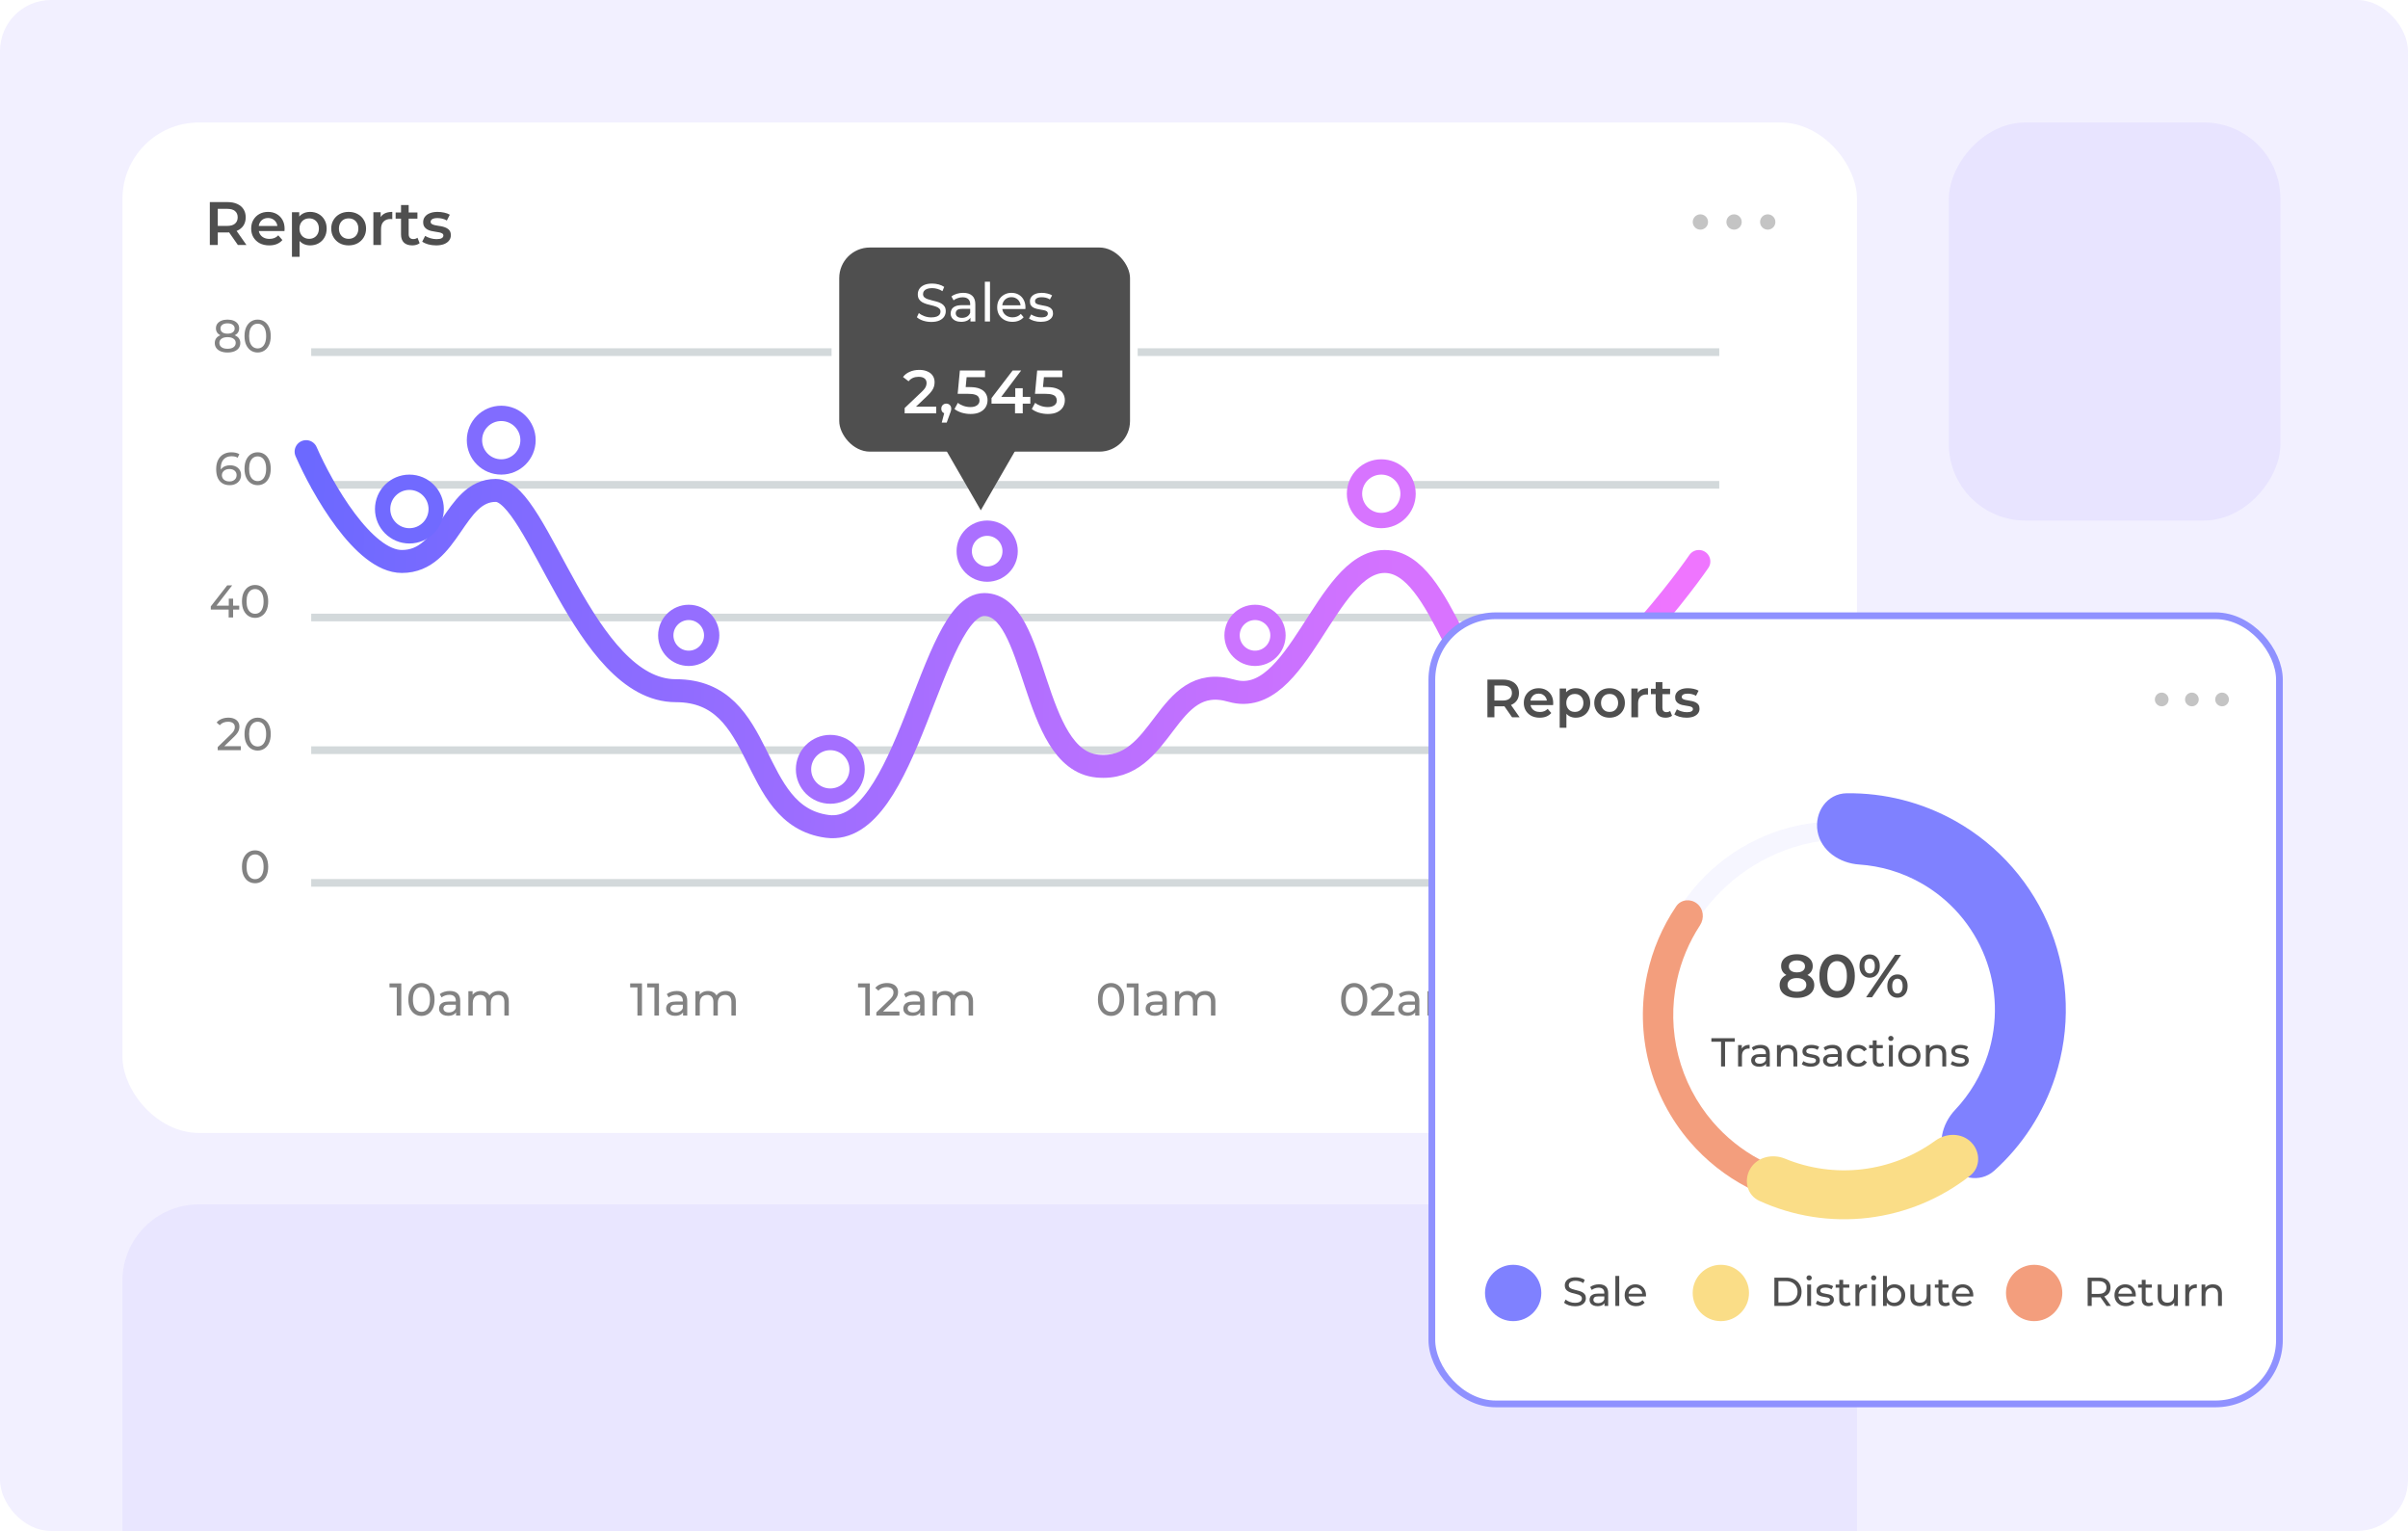 <svg width="472" height="300" viewBox="0 0 472 300" fill="none" xmlns="http://www.w3.org/2000/svg">
<g clip-path="url(#clip0_3239_20229)">
<rect width="472" height="300" rx="10" fill="#F2F0FF"/>
<rect x="24" y="24" width="340" height="198" rx="15" fill="white"/>
<path d="M41.128 48V39.6H44.584C45.328 39.6 45.964 39.72 46.492 39.96C47.028 40.2 47.44 40.544 47.728 40.992C48.016 41.44 48.16 41.972 48.16 42.588C48.16 43.204 48.016 43.736 47.728 44.184C47.44 44.624 47.028 44.964 46.492 45.204C45.964 45.436 45.328 45.552 44.584 45.552H41.992L42.688 44.844V48H41.128ZM46.624 48L44.5 44.952H46.168L48.304 48H46.624ZM42.688 45.012L41.992 44.268H44.512C45.2 44.268 45.716 44.12 46.06 43.824C46.412 43.528 46.588 43.116 46.588 42.588C46.588 42.052 46.412 41.64 46.06 41.352C45.716 41.064 45.2 40.92 44.512 40.92H41.992L42.688 40.152V45.012ZM52.773 48.084C52.061 48.084 51.437 47.944 50.901 47.664C50.373 47.376 49.961 46.984 49.665 46.488C49.377 45.992 49.233 45.428 49.233 44.796C49.233 44.156 49.373 43.592 49.653 43.104C49.941 42.608 50.333 42.22 50.829 41.94C51.333 41.66 51.905 41.52 52.545 41.52C53.169 41.52 53.725 41.656 54.213 41.928C54.701 42.2 55.085 42.584 55.365 43.08C55.645 43.576 55.785 44.16 55.785 44.832C55.785 44.896 55.781 44.968 55.773 45.048C55.773 45.128 55.769 45.204 55.761 45.276H50.421V44.28H54.969L54.381 44.592C54.389 44.224 54.313 43.9 54.153 43.62C53.993 43.34 53.773 43.12 53.493 42.96C53.221 42.8 52.905 42.72 52.545 42.72C52.177 42.72 51.853 42.8 51.573 42.96C51.301 43.12 51.085 43.344 50.925 43.632C50.773 43.912 50.697 44.244 50.697 44.628V44.868C50.697 45.252 50.785 45.592 50.961 45.888C51.137 46.184 51.385 46.412 51.705 46.572C52.025 46.732 52.393 46.812 52.809 46.812C53.169 46.812 53.493 46.756 53.781 46.644C54.069 46.532 54.325 46.356 54.549 46.116L55.353 47.04C55.065 47.376 54.701 47.636 54.261 47.82C53.829 47.996 53.333 48.084 52.773 48.084ZM60.778 48.084C60.258 48.084 59.782 47.964 59.35 47.724C58.926 47.484 58.586 47.124 58.33 46.644C58.082 46.156 57.958 45.54 57.958 44.796C57.958 44.044 58.078 43.428 58.318 42.948C58.566 42.468 58.902 42.112 59.326 41.88C59.75 41.64 60.234 41.52 60.778 41.52C61.41 41.52 61.966 41.656 62.446 41.928C62.934 42.2 63.318 42.58 63.598 43.068C63.886 43.556 64.03 44.132 64.03 44.796C64.03 45.46 63.886 46.04 63.598 46.536C63.318 47.024 62.934 47.404 62.446 47.676C61.966 47.948 61.41 48.084 60.778 48.084ZM57.226 50.328V41.592H58.654V43.104L58.606 44.808L58.726 46.512V50.328H57.226ZM60.61 46.8C60.97 46.8 61.29 46.72 61.57 46.56C61.858 46.4 62.086 46.168 62.254 45.864C62.422 45.56 62.506 45.204 62.506 44.796C62.506 44.38 62.422 44.024 62.254 43.728C62.086 43.424 61.858 43.192 61.57 43.032C61.29 42.872 60.97 42.792 60.61 42.792C60.25 42.792 59.926 42.872 59.638 43.032C59.35 43.192 59.122 43.424 58.954 43.728C58.786 44.024 58.702 44.38 58.702 44.796C58.702 45.204 58.786 45.56 58.954 45.864C59.122 46.168 59.35 46.4 59.638 46.56C59.926 46.72 60.25 46.8 60.61 46.8ZM68.333 48.084C67.677 48.084 67.093 47.944 66.581 47.664C66.069 47.376 65.665 46.984 65.369 46.488C65.073 45.992 64.925 45.428 64.925 44.796C64.925 44.156 65.073 43.592 65.369 43.104C65.665 42.608 66.069 42.22 66.581 41.94C67.093 41.66 67.677 41.52 68.333 41.52C68.997 41.52 69.585 41.66 70.097 41.94C70.617 42.22 71.021 42.604 71.309 43.092C71.605 43.58 71.753 44.148 71.753 44.796C71.753 45.428 71.605 45.992 71.309 46.488C71.021 46.984 70.617 47.376 70.097 47.664C69.585 47.944 68.997 48.084 68.333 48.084ZM68.333 46.8C68.701 46.8 69.029 46.72 69.317 46.56C69.605 46.4 69.829 46.168 69.989 45.864C70.157 45.56 70.241 45.204 70.241 44.796C70.241 44.38 70.157 44.024 69.989 43.728C69.829 43.424 69.605 43.192 69.317 43.032C69.029 42.872 68.705 42.792 68.345 42.792C67.977 42.792 67.649 42.872 67.361 43.032C67.081 43.192 66.857 43.424 66.689 43.728C66.521 44.024 66.437 44.38 66.437 44.796C66.437 45.204 66.521 45.56 66.689 45.864C66.857 46.168 67.081 46.4 67.361 46.56C67.649 46.72 67.973 46.8 68.333 46.8ZM73.187 48V41.592H74.615V43.356L74.447 42.84C74.639 42.408 74.939 42.08 75.347 41.856C75.763 41.632 76.279 41.52 76.895 41.52V42.948C76.831 42.932 76.771 42.924 76.715 42.924C76.659 42.916 76.603 42.912 76.547 42.912C75.979 42.912 75.527 43.08 75.191 43.416C74.855 43.744 74.687 44.236 74.687 44.892V48H73.187ZM80.814 48.084C80.11 48.084 79.566 47.904 79.182 47.544C78.798 47.176 78.606 46.636 78.606 45.924V40.176H80.106V45.888C80.106 46.192 80.182 46.428 80.334 46.596C80.494 46.764 80.714 46.848 80.994 46.848C81.33 46.848 81.61 46.76 81.834 46.584L82.254 47.652C82.078 47.796 81.862 47.904 81.606 47.976C81.35 48.048 81.086 48.084 80.814 48.084ZM77.55 42.84V41.64H81.822V42.84H77.55ZM85.468 48.084C84.932 48.084 84.416 48.016 83.92 47.88C83.432 47.736 83.044 47.564 82.756 47.364L83.332 46.224C83.62 46.408 83.964 46.56 84.364 46.68C84.764 46.8 85.164 46.86 85.564 46.86C86.036 46.86 86.376 46.796 86.584 46.668C86.8 46.54 86.908 46.368 86.908 46.152C86.908 45.976 86.836 45.844 86.692 45.756C86.548 45.66 86.36 45.588 86.128 45.54C85.896 45.492 85.636 45.448 85.348 45.408C85.068 45.368 84.784 45.316 84.496 45.252C84.216 45.18 83.96 45.08 83.728 44.952C83.496 44.816 83.308 44.636 83.164 44.412C83.02 44.188 82.948 43.892 82.948 43.524C82.948 43.116 83.064 42.764 83.296 42.468C83.528 42.164 83.852 41.932 84.268 41.772C84.692 41.604 85.192 41.52 85.768 41.52C86.2 41.52 86.636 41.568 87.076 41.664C87.516 41.76 87.88 41.896 88.168 42.072L87.592 43.212C87.288 43.028 86.98 42.904 86.668 42.84C86.364 42.768 86.06 42.732 85.756 42.732C85.3 42.732 84.96 42.8 84.736 42.936C84.52 43.072 84.412 43.244 84.412 43.452C84.412 43.644 84.484 43.788 84.628 43.884C84.772 43.98 84.96 44.056 85.192 44.112C85.424 44.168 85.68 44.216 85.96 44.256C86.248 44.288 86.532 44.34 86.812 44.412C87.092 44.484 87.348 44.584 87.58 44.712C87.82 44.832 88.012 45.004 88.156 45.228C88.3 45.452 88.372 45.744 88.372 46.104C88.372 46.504 88.252 46.852 88.012 47.148C87.78 47.444 87.448 47.676 87.016 47.844C86.584 48.004 86.068 48.084 85.468 48.084Z" fill="#4F4F4F"/>
<circle cx="346.5" cy="43.5" r="1.5" transform="rotate(90 346.5 43.5)" fill="#C4C4C4"/>
<circle cx="339.9" cy="43.5" r="1.5" transform="rotate(90 339.9 43.5)" fill="#C4C4C4"/>
<circle cx="333.3" cy="43.5" r="1.5" transform="rotate(90 333.3 43.5)" fill="#C4C4C4"/>
<path d="M44.594 69.072C44.084 69.072 43.643 68.997 43.271 68.847C42.899 68.697 42.611 68.484 42.407 68.208C42.203 67.926 42.101 67.596 42.101 67.218C42.101 66.846 42.197 66.531 42.389 66.273C42.587 66.009 42.872 65.811 43.244 65.679C43.616 65.541 44.066 65.472 44.594 65.472C45.122 65.472 45.572 65.541 45.944 65.679C46.322 65.811 46.61 66.009 46.808 66.273C47.006 66.537 47.105 66.852 47.105 67.218C47.105 67.596 47.003 67.926 46.799 68.208C46.595 68.484 46.304 68.697 45.926 68.847C45.548 68.997 45.104 69.072 44.594 69.072ZM44.594 68.343C45.098 68.343 45.491 68.241 45.773 68.037C46.061 67.827 46.205 67.545 46.205 67.191C46.205 66.843 46.061 66.57 45.773 66.372C45.491 66.168 45.098 66.066 44.594 66.066C44.096 66.066 43.706 66.168 43.424 66.372C43.142 66.57 43.001 66.843 43.001 67.191C43.001 67.545 43.142 67.827 43.424 68.037C43.706 68.241 44.096 68.343 44.594 68.343ZM44.594 65.958C44.114 65.958 43.706 65.895 43.37 65.769C43.034 65.637 42.776 65.451 42.596 65.211C42.416 64.965 42.326 64.674 42.326 64.338C42.326 63.984 42.419 63.681 42.605 63.429C42.797 63.171 43.064 62.973 43.406 62.835C43.748 62.697 44.144 62.628 44.594 62.628C45.05 62.628 45.449 62.697 45.791 62.835C46.133 62.973 46.4 63.171 46.592 63.429C46.784 63.681 46.88 63.984 46.88 64.338C46.88 64.674 46.79 64.965 46.61 65.211C46.43 65.451 46.169 65.637 45.827 65.769C45.485 65.895 45.074 65.958 44.594 65.958ZM44.594 65.382C45.032 65.382 45.374 65.292 45.62 65.112C45.872 64.932 45.998 64.686 45.998 64.374C45.998 64.056 45.869 63.807 45.611 63.627C45.353 63.447 45.014 63.357 44.594 63.357C44.174 63.357 43.838 63.447 43.586 63.627C43.34 63.807 43.217 64.056 43.217 64.374C43.217 64.686 43.337 64.932 43.577 65.112C43.823 65.292 44.162 65.382 44.594 65.382ZM50.503 69.072C50.011 69.072 49.57 68.946 49.18 68.694C48.796 68.442 48.49 68.076 48.262 67.596C48.04 67.116 47.929 66.534 47.929 65.85C47.929 65.166 48.04 64.584 48.262 64.104C48.49 63.624 48.796 63.258 49.18 63.006C49.57 62.754 50.011 62.628 50.503 62.628C50.989 62.628 51.427 62.754 51.817 63.006C52.207 63.258 52.513 63.624 52.735 64.104C52.957 64.584 53.068 65.166 53.068 65.85C53.068 66.534 52.957 67.116 52.735 67.596C52.513 68.076 52.207 68.442 51.817 68.694C51.427 68.946 50.989 69.072 50.503 69.072ZM50.503 68.271C50.833 68.271 51.121 68.181 51.367 68.001C51.619 67.821 51.814 67.551 51.952 67.191C52.096 66.831 52.168 66.384 52.168 65.85C52.168 65.316 52.096 64.869 51.952 64.509C51.814 64.149 51.619 63.879 51.367 63.699C51.121 63.519 50.833 63.429 50.503 63.429C50.173 63.429 49.882 63.519 49.63 63.699C49.378 63.879 49.18 64.149 49.036 64.509C48.898 64.869 48.829 65.316 48.829 65.85C48.829 66.384 48.898 66.831 49.036 67.191C49.18 67.551 49.378 67.821 49.63 68.001C49.882 68.181 50.173 68.271 50.503 68.271Z" fill="#828282"/>
<path d="M61 69H337" stroke="#D3D9DB" stroke-width="1.5"/>
<path d="M45.02 95.072C44.462 95.072 43.985 94.949 43.589 94.703C43.193 94.457 42.89 94.103 42.68 93.641C42.476 93.173 42.374 92.603 42.374 91.931C42.374 91.217 42.5 90.614 42.752 90.122C43.004 89.63 43.355 89.258 43.805 89.006C44.255 88.754 44.771 88.628 45.353 88.628C45.653 88.628 45.938 88.658 46.208 88.718C46.484 88.778 46.721 88.871 46.919 88.997L46.577 89.699C46.415 89.585 46.229 89.507 46.019 89.465C45.815 89.423 45.599 89.402 45.371 89.402C44.729 89.402 44.219 89.603 43.841 90.005C43.463 90.401 43.274 90.992 43.274 91.778C43.274 91.904 43.28 92.054 43.292 92.228C43.304 92.402 43.334 92.573 43.382 92.741L43.076 92.435C43.166 92.159 43.307 91.928 43.499 91.742C43.697 91.55 43.931 91.409 44.201 91.319C44.477 91.223 44.774 91.175 45.092 91.175C45.512 91.175 45.884 91.253 46.208 91.409C46.532 91.565 46.787 91.787 46.973 92.075C47.159 92.357 47.252 92.693 47.252 93.083C47.252 93.485 47.153 93.836 46.955 94.136C46.757 94.436 46.49 94.667 46.154 94.829C45.818 94.991 45.44 95.072 45.02 95.072ZM44.984 94.343C45.26 94.343 45.5 94.292 45.704 94.19C45.914 94.088 46.079 93.947 46.199 93.767C46.319 93.581 46.379 93.365 46.379 93.119C46.379 92.747 46.25 92.453 45.992 92.237C45.734 92.015 45.383 91.904 44.939 91.904C44.651 91.904 44.399 91.958 44.183 92.066C43.967 92.174 43.796 92.321 43.67 92.507C43.55 92.687 43.49 92.894 43.49 93.128C43.49 93.344 43.547 93.545 43.661 93.731C43.775 93.911 43.943 94.058 44.165 94.172C44.387 94.286 44.66 94.343 44.984 94.343ZM50.503 95.072C50.011 95.072 49.57 94.946 49.18 94.694C48.796 94.442 48.49 94.076 48.262 93.596C48.04 93.116 47.929 92.534 47.929 91.85C47.929 91.166 48.04 90.584 48.262 90.104C48.49 89.624 48.796 89.258 49.18 89.006C49.57 88.754 50.011 88.628 50.503 88.628C50.989 88.628 51.427 88.754 51.817 89.006C52.207 89.258 52.513 89.624 52.735 90.104C52.957 90.584 53.068 91.166 53.068 91.85C53.068 92.534 52.957 93.116 52.735 93.596C52.513 94.076 52.207 94.442 51.817 94.694C51.427 94.946 50.989 95.072 50.503 95.072ZM50.503 94.271C50.833 94.271 51.121 94.181 51.367 94.001C51.619 93.821 51.814 93.551 51.952 93.191C52.096 92.831 52.168 92.384 52.168 91.85C52.168 91.316 52.096 90.869 51.952 90.509C51.814 90.149 51.619 89.879 51.367 89.699C51.121 89.519 50.833 89.429 50.503 89.429C50.173 89.429 49.882 89.519 49.63 89.699C49.378 89.879 49.18 90.149 49.036 90.509C48.898 90.869 48.829 91.316 48.829 91.85C48.829 92.384 48.898 92.831 49.036 93.191C49.18 93.551 49.378 93.821 49.63 94.001C49.882 94.181 50.173 94.271 50.503 94.271Z" fill="#828282"/>
<path d="M61 95H337" stroke="#D3D9DB" stroke-width="1.5"/>
<path d="M41.319 119.452V118.822L44.541 114.7H45.513L42.318 118.822L41.859 118.678H46.89V119.452H41.319ZM44.82 121V119.452L44.847 118.678V117.31H45.693V121H44.82ZM50.003 121.072C49.511 121.072 49.07 120.946 48.68 120.694C48.296 120.442 47.99 120.076 47.762 119.596C47.54 119.116 47.429 118.534 47.429 117.85C47.429 117.166 47.54 116.584 47.762 116.104C47.99 115.624 48.296 115.258 48.68 115.006C49.07 114.754 49.511 114.628 50.003 114.628C50.489 114.628 50.927 114.754 51.317 115.006C51.707 115.258 52.013 115.624 52.235 116.104C52.457 116.584 52.568 117.166 52.568 117.85C52.568 118.534 52.457 119.116 52.235 119.596C52.013 120.076 51.707 120.442 51.317 120.694C50.927 120.946 50.489 121.072 50.003 121.072ZM50.003 120.271C50.333 120.271 50.621 120.181 50.867 120.001C51.119 119.821 51.314 119.551 51.452 119.191C51.596 118.831 51.668 118.384 51.668 117.85C51.668 117.316 51.596 116.869 51.452 116.509C51.314 116.149 51.119 115.879 50.867 115.699C50.621 115.519 50.333 115.429 50.003 115.429C49.673 115.429 49.382 115.519 49.13 115.699C48.878 115.879 48.68 116.149 48.536 116.509C48.398 116.869 48.329 117.316 48.329 117.85C48.329 118.384 48.398 118.831 48.536 119.191C48.68 119.551 48.878 119.821 49.13 120.001C49.382 120.181 49.673 120.271 50.003 120.271Z" fill="#828282"/>
<path d="M61 121H337" stroke="#D3D9DB" stroke-width="1.5"/>
<path d="M42.671 147V146.388L45.236 143.913C45.464 143.697 45.632 143.508 45.74 143.346C45.854 143.178 45.929 143.025 45.965 142.887C46.007 142.743 46.028 142.605 46.028 142.473C46.028 142.149 45.914 141.894 45.686 141.708C45.458 141.522 45.125 141.429 44.687 141.429C44.351 141.429 44.048 141.486 43.778 141.6C43.508 141.708 43.274 141.879 43.076 142.113L42.464 141.582C42.704 141.276 43.025 141.042 43.427 140.88C43.835 140.712 44.282 140.628 44.768 140.628C45.206 140.628 45.587 140.7 45.911 140.844C46.235 140.982 46.484 141.183 46.658 141.447C46.838 141.711 46.928 142.023 46.928 142.383C46.928 142.587 46.901 142.788 46.847 142.986C46.793 143.184 46.691 143.394 46.541 143.616C46.391 143.838 46.175 144.087 45.893 144.363L43.607 146.568L43.391 146.217H47.198V147H42.671ZM50.503 147.072C50.011 147.072 49.57 146.946 49.18 146.694C48.796 146.442 48.49 146.076 48.262 145.596C48.04 145.116 47.929 144.534 47.929 143.85C47.929 143.166 48.04 142.584 48.262 142.104C48.49 141.624 48.796 141.258 49.18 141.006C49.57 140.754 50.011 140.628 50.503 140.628C50.989 140.628 51.427 140.754 51.817 141.006C52.207 141.258 52.513 141.624 52.735 142.104C52.957 142.584 53.068 143.166 53.068 143.85C53.068 144.534 52.957 145.116 52.735 145.596C52.513 146.076 52.207 146.442 51.817 146.694C51.427 146.946 50.989 147.072 50.503 147.072ZM50.503 146.271C50.833 146.271 51.121 146.181 51.367 146.001C51.619 145.821 51.814 145.551 51.952 145.191C52.096 144.831 52.168 144.384 52.168 143.85C52.168 143.316 52.096 142.869 51.952 142.509C51.814 142.149 51.619 141.879 51.367 141.699C51.121 141.519 50.833 141.429 50.503 141.429C50.173 141.429 49.882 141.519 49.63 141.699C49.378 141.879 49.18 142.149 49.036 142.509C48.898 142.869 48.829 143.316 48.829 143.85C48.829 144.384 48.898 144.831 49.036 145.191C49.18 145.551 49.378 145.821 49.63 146.001C49.882 146.181 50.173 146.271 50.503 146.271Z" fill="#828282"/>
<path d="M61 147H337" stroke="#D3D9DB" stroke-width="1.5"/>
<path d="M50.003 173.072C49.511 173.072 49.07 172.946 48.68 172.694C48.296 172.442 47.99 172.076 47.762 171.596C47.54 171.116 47.429 170.534 47.429 169.85C47.429 169.166 47.54 168.584 47.762 168.104C47.99 167.624 48.296 167.258 48.68 167.006C49.07 166.754 49.511 166.628 50.003 166.628C50.489 166.628 50.927 166.754 51.317 167.006C51.707 167.258 52.013 167.624 52.235 168.104C52.457 168.584 52.568 169.166 52.568 169.85C52.568 170.534 52.457 171.116 52.235 171.596C52.013 172.076 51.707 172.442 51.317 172.694C50.927 172.946 50.489 173.072 50.003 173.072ZM50.003 172.271C50.333 172.271 50.621 172.181 50.867 172.001C51.119 171.821 51.314 171.551 51.452 171.191C51.596 170.831 51.668 170.384 51.668 169.85C51.668 169.316 51.596 168.869 51.452 168.509C51.314 168.149 51.119 167.879 50.867 167.699C50.621 167.519 50.333 167.429 50.003 167.429C49.673 167.429 49.382 167.519 49.13 167.699C48.878 167.879 48.68 168.149 48.536 168.509C48.398 168.869 48.329 169.316 48.329 169.85C48.329 170.384 48.398 170.831 48.536 171.191C48.68 171.551 48.878 171.821 49.13 172.001C49.382 172.181 49.673 172.271 50.003 172.271Z" fill="#828282"/>
<path d="M61 173H337" stroke="#D3D9DB" stroke-width="1.5"/>
<path d="M77.771 199V193.06L78.158 193.483H76.349V192.7H78.662V199H77.771ZM82.614 199.072C82.122 199.072 81.681 198.946 81.291 198.694C80.907 198.442 80.601 198.076 80.373 197.596C80.151 197.116 80.04 196.534 80.04 195.85C80.04 195.166 80.151 194.584 80.373 194.104C80.601 193.624 80.907 193.258 81.291 193.006C81.681 192.754 82.122 192.628 82.614 192.628C83.1 192.628 83.538 192.754 83.928 193.006C84.318 193.258 84.624 193.624 84.846 194.104C85.068 194.584 85.179 195.166 85.179 195.85C85.179 196.534 85.068 197.116 84.846 197.596C84.624 198.076 84.318 198.442 83.928 198.694C83.538 198.946 83.1 199.072 82.614 199.072ZM82.614 198.271C82.944 198.271 83.232 198.181 83.478 198.001C83.73 197.821 83.925 197.551 84.063 197.191C84.207 196.831 84.279 196.384 84.279 195.85C84.279 195.316 84.207 194.869 84.063 194.509C83.925 194.149 83.73 193.879 83.478 193.699C83.232 193.519 82.944 193.429 82.614 193.429C82.284 193.429 81.993 193.519 81.741 193.699C81.489 193.879 81.291 194.149 81.147 194.509C81.009 194.869 80.94 195.316 80.94 195.85C80.94 196.384 81.009 196.831 81.147 197.191C81.291 197.551 81.489 197.821 81.741 198.001C81.993 198.181 82.284 198.271 82.614 198.271ZM89.391 199V197.992L89.346 197.803V196.084C89.346 195.718 89.238 195.436 89.022 195.238C88.812 195.034 88.494 194.932 88.068 194.932C87.786 194.932 87.51 194.98 87.24 195.076C86.97 195.166 86.742 195.289 86.556 195.445L86.196 194.797C86.442 194.599 86.736 194.449 87.078 194.347C87.426 194.239 87.789 194.185 88.167 194.185C88.821 194.185 89.325 194.344 89.679 194.662C90.033 194.98 90.21 195.466 90.21 196.12V199H89.391ZM87.825 199.054C87.471 199.054 87.159 198.994 86.889 198.874C86.625 198.754 86.421 198.589 86.277 198.379C86.133 198.163 86.061 197.92 86.061 197.65C86.061 197.392 86.121 197.158 86.241 196.948C86.367 196.738 86.568 196.57 86.844 196.444C87.126 196.318 87.504 196.255 87.978 196.255H89.49V196.876H88.014C87.582 196.876 87.291 196.948 87.141 197.092C86.991 197.236 86.916 197.41 86.916 197.614C86.916 197.848 87.009 198.037 87.195 198.181C87.381 198.319 87.639 198.388 87.969 198.388C88.293 198.388 88.575 198.316 88.815 198.172C89.061 198.028 89.238 197.818 89.346 197.542L89.517 198.136C89.403 198.418 89.202 198.643 88.914 198.811C88.626 198.973 88.263 199.054 87.825 199.054ZM97.776 194.185C98.16 194.185 98.499 194.26 98.793 194.41C99.087 194.56 99.315 194.788 99.477 195.094C99.645 195.4 99.729 195.787 99.729 196.255V199H98.865V196.354C98.865 195.892 98.757 195.544 98.541 195.31C98.325 195.076 98.022 194.959 97.632 194.959C97.344 194.959 97.092 195.019 96.876 195.139C96.66 195.259 96.492 195.436 96.372 195.67C96.258 195.904 96.201 196.195 96.201 196.543V199H95.337V196.354C95.337 195.892 95.229 195.544 95.013 195.31C94.803 195.076 94.5 194.959 94.104 194.959C93.822 194.959 93.573 195.019 93.357 195.139C93.141 195.259 92.973 195.436 92.853 195.67C92.733 195.904 92.673 196.195 92.673 196.543V199H91.809V194.23H92.637V195.499L92.502 195.175C92.652 194.863 92.883 194.62 93.195 194.446C93.507 194.272 93.87 194.185 94.284 194.185C94.74 194.185 95.133 194.299 95.463 194.527C95.793 194.749 96.009 195.088 96.111 195.544L95.76 195.4C95.904 195.034 96.156 194.74 96.516 194.518C96.876 194.296 97.296 194.185 97.776 194.185Z" fill="#828282"/>
<path d="M124.943 199V193.06L125.33 193.483H123.521V192.7H125.834V199H124.943ZM128.274 199V193.06L128.661 193.483H126.852V192.7H129.165V199H128.274ZM133.891 199V197.992L133.846 197.803V196.084C133.846 195.718 133.738 195.436 133.522 195.238C133.312 195.034 132.994 194.932 132.568 194.932C132.286 194.932 132.01 194.98 131.74 195.076C131.47 195.166 131.242 195.289 131.056 195.445L130.696 194.797C130.942 194.599 131.236 194.449 131.578 194.347C131.926 194.239 132.289 194.185 132.667 194.185C133.321 194.185 133.825 194.344 134.179 194.662C134.533 194.98 134.71 195.466 134.71 196.12V199H133.891ZM132.325 199.054C131.971 199.054 131.659 198.994 131.389 198.874C131.125 198.754 130.921 198.589 130.777 198.379C130.633 198.163 130.561 197.92 130.561 197.65C130.561 197.392 130.621 197.158 130.741 196.948C130.867 196.738 131.068 196.57 131.344 196.444C131.626 196.318 132.004 196.255 132.478 196.255H133.99V196.876H132.514C132.082 196.876 131.791 196.948 131.641 197.092C131.491 197.236 131.416 197.41 131.416 197.614C131.416 197.848 131.509 198.037 131.695 198.181C131.881 198.319 132.139 198.388 132.469 198.388C132.793 198.388 133.075 198.316 133.315 198.172C133.561 198.028 133.738 197.818 133.846 197.542L134.017 198.136C133.903 198.418 133.702 198.643 133.414 198.811C133.126 198.973 132.763 199.054 132.325 199.054ZM142.276 194.185C142.66 194.185 142.999 194.26 143.293 194.41C143.587 194.56 143.815 194.788 143.977 195.094C144.145 195.4 144.229 195.787 144.229 196.255V199H143.365V196.354C143.365 195.892 143.257 195.544 143.041 195.31C142.825 195.076 142.522 194.959 142.132 194.959C141.844 194.959 141.592 195.019 141.376 195.139C141.16 195.259 140.992 195.436 140.872 195.67C140.758 195.904 140.701 196.195 140.701 196.543V199H139.837V196.354C139.837 195.892 139.729 195.544 139.513 195.31C139.303 195.076 139 194.959 138.604 194.959C138.322 194.959 138.073 195.019 137.857 195.139C137.641 195.259 137.473 195.436 137.353 195.67C137.233 195.904 137.173 196.195 137.173 196.543V199H136.309V194.23H137.137V195.499L137.002 195.175C137.152 194.863 137.383 194.62 137.695 194.446C138.007 194.272 138.37 194.185 138.784 194.185C139.24 194.185 139.633 194.299 139.963 194.527C140.293 194.749 140.509 195.088 140.611 195.544L140.26 195.4C140.404 195.034 140.656 194.74 141.016 194.518C141.376 194.296 141.796 194.185 142.276 194.185Z" fill="#828282"/>
<path d="M169.606 199V193.06L169.993 193.483H168.184V192.7H170.497V199H169.606ZM171.776 199V198.388L174.341 195.913C174.569 195.697 174.737 195.508 174.845 195.346C174.959 195.178 175.034 195.025 175.07 194.887C175.112 194.743 175.133 194.605 175.133 194.473C175.133 194.149 175.019 193.894 174.791 193.708C174.563 193.522 174.23 193.429 173.792 193.429C173.456 193.429 173.153 193.486 172.883 193.6C172.613 193.708 172.379 193.879 172.181 194.113L171.569 193.582C171.809 193.276 172.13 193.042 172.532 192.88C172.94 192.712 173.387 192.628 173.873 192.628C174.311 192.628 174.692 192.7 175.016 192.844C175.34 192.982 175.589 193.183 175.763 193.447C175.943 193.711 176.033 194.023 176.033 194.383C176.033 194.587 176.006 194.788 175.952 194.986C175.898 195.184 175.796 195.394 175.646 195.616C175.496 195.838 175.28 196.087 174.998 196.363L172.712 198.568L172.496 198.217H176.303V199H171.776ZM180.391 199V197.992L180.346 197.803V196.084C180.346 195.718 180.238 195.436 180.022 195.238C179.812 195.034 179.494 194.932 179.068 194.932C178.786 194.932 178.51 194.98 178.24 195.076C177.97 195.166 177.742 195.289 177.556 195.445L177.196 194.797C177.442 194.599 177.736 194.449 178.078 194.347C178.426 194.239 178.789 194.185 179.167 194.185C179.821 194.185 180.325 194.344 180.679 194.662C181.033 194.98 181.21 195.466 181.21 196.12V199H180.391ZM178.825 199.054C178.471 199.054 178.159 198.994 177.889 198.874C177.625 198.754 177.421 198.589 177.277 198.379C177.133 198.163 177.061 197.92 177.061 197.65C177.061 197.392 177.121 197.158 177.241 196.948C177.367 196.738 177.568 196.57 177.844 196.444C178.126 196.318 178.504 196.255 178.978 196.255H180.49V196.876H179.014C178.582 196.876 178.291 196.948 178.141 197.092C177.991 197.236 177.916 197.41 177.916 197.614C177.916 197.848 178.009 198.037 178.195 198.181C178.381 198.319 178.639 198.388 178.969 198.388C179.293 198.388 179.575 198.316 179.815 198.172C180.061 198.028 180.238 197.818 180.346 197.542L180.517 198.136C180.403 198.418 180.202 198.643 179.914 198.811C179.626 198.973 179.263 199.054 178.825 199.054ZM188.776 194.185C189.16 194.185 189.499 194.26 189.793 194.41C190.087 194.56 190.315 194.788 190.477 195.094C190.645 195.4 190.729 195.787 190.729 196.255V199H189.865V196.354C189.865 195.892 189.757 195.544 189.541 195.31C189.325 195.076 189.022 194.959 188.632 194.959C188.344 194.959 188.092 195.019 187.876 195.139C187.66 195.259 187.492 195.436 187.372 195.67C187.258 195.904 187.201 196.195 187.201 196.543V199H186.337V196.354C186.337 195.892 186.229 195.544 186.013 195.31C185.803 195.076 185.5 194.959 185.104 194.959C184.822 194.959 184.573 195.019 184.357 195.139C184.141 195.259 183.973 195.436 183.853 195.67C183.733 195.904 183.673 196.195 183.673 196.543V199H182.809V194.23H183.637V195.499L183.502 195.175C183.652 194.863 183.883 194.62 184.195 194.446C184.507 194.272 184.87 194.185 185.284 194.185C185.74 194.185 186.133 194.299 186.463 194.527C186.793 194.749 187.009 195.088 187.111 195.544L186.76 195.4C186.904 195.034 187.156 194.74 187.516 194.518C187.876 194.296 188.296 194.185 188.776 194.185Z" fill="#828282"/>
<path d="M217.783 199.072C217.291 199.072 216.85 198.946 216.46 198.694C216.076 198.442 215.77 198.076 215.542 197.596C215.32 197.116 215.209 196.534 215.209 195.85C215.209 195.166 215.32 194.584 215.542 194.104C215.77 193.624 216.076 193.258 216.46 193.006C216.85 192.754 217.291 192.628 217.783 192.628C218.269 192.628 218.707 192.754 219.097 193.006C219.487 193.258 219.793 193.624 220.015 194.104C220.237 194.584 220.348 195.166 220.348 195.85C220.348 196.534 220.237 197.116 220.015 197.596C219.793 198.076 219.487 198.442 219.097 198.694C218.707 198.946 218.269 199.072 217.783 199.072ZM217.783 198.271C218.113 198.271 218.401 198.181 218.647 198.001C218.899 197.821 219.094 197.551 219.232 197.191C219.376 196.831 219.448 196.384 219.448 195.85C219.448 195.316 219.376 194.869 219.232 194.509C219.094 194.149 218.899 193.879 218.647 193.699C218.401 193.519 218.113 193.429 217.783 193.429C217.453 193.429 217.162 193.519 216.91 193.699C216.658 193.879 216.46 194.149 216.316 194.509C216.178 194.869 216.109 195.316 216.109 195.85C216.109 196.384 216.178 196.831 216.316 197.191C216.46 197.551 216.658 197.821 216.91 198.001C217.162 198.181 217.453 198.271 217.783 198.271ZM222.274 199V193.06L222.661 193.483H220.852V192.7H223.165V199H222.274ZM227.891 199V197.992L227.846 197.803V196.084C227.846 195.718 227.738 195.436 227.522 195.238C227.312 195.034 226.994 194.932 226.568 194.932C226.286 194.932 226.01 194.98 225.74 195.076C225.47 195.166 225.242 195.289 225.056 195.445L224.696 194.797C224.942 194.599 225.236 194.449 225.578 194.347C225.926 194.239 226.289 194.185 226.667 194.185C227.321 194.185 227.825 194.344 228.179 194.662C228.533 194.98 228.71 195.466 228.71 196.12V199H227.891ZM226.325 199.054C225.971 199.054 225.659 198.994 225.389 198.874C225.125 198.754 224.921 198.589 224.777 198.379C224.633 198.163 224.561 197.92 224.561 197.65C224.561 197.392 224.621 197.158 224.741 196.948C224.867 196.738 225.068 196.57 225.344 196.444C225.626 196.318 226.004 196.255 226.478 196.255H227.99V196.876H226.514C226.082 196.876 225.791 196.948 225.641 197.092C225.491 197.236 225.416 197.41 225.416 197.614C225.416 197.848 225.509 198.037 225.695 198.181C225.881 198.319 226.139 198.388 226.469 198.388C226.793 198.388 227.075 198.316 227.315 198.172C227.561 198.028 227.738 197.818 227.846 197.542L228.017 198.136C227.903 198.418 227.702 198.643 227.414 198.811C227.126 198.973 226.763 199.054 226.325 199.054ZM236.276 194.185C236.66 194.185 236.999 194.26 237.293 194.41C237.587 194.56 237.815 194.788 237.977 195.094C238.145 195.4 238.229 195.787 238.229 196.255V199H237.365V196.354C237.365 195.892 237.257 195.544 237.041 195.31C236.825 195.076 236.522 194.959 236.132 194.959C235.844 194.959 235.592 195.019 235.376 195.139C235.16 195.259 234.992 195.436 234.872 195.67C234.758 195.904 234.701 196.195 234.701 196.543V199H233.837V196.354C233.837 195.892 233.729 195.544 233.513 195.31C233.303 195.076 233 194.959 232.604 194.959C232.322 194.959 232.073 195.019 231.857 195.139C231.641 195.259 231.473 195.436 231.353 195.67C231.233 195.904 231.173 196.195 231.173 196.543V199H230.309V194.23H231.137V195.499L231.002 195.175C231.152 194.863 231.383 194.62 231.695 194.446C232.007 194.272 232.37 194.185 232.784 194.185C233.24 194.185 233.633 194.299 233.963 194.527C234.293 194.749 234.509 195.088 234.611 195.544L234.26 195.4C234.404 195.034 234.656 194.74 235.016 194.518C235.376 194.296 235.796 194.185 236.276 194.185Z" fill="#828282"/>
<path d="M265.446 199.072C264.954 199.072 264.513 198.946 264.123 198.694C263.739 198.442 263.433 198.076 263.205 197.596C262.983 197.116 262.872 196.534 262.872 195.85C262.872 195.166 262.983 194.584 263.205 194.104C263.433 193.624 263.739 193.258 264.123 193.006C264.513 192.754 264.954 192.628 265.446 192.628C265.932 192.628 266.37 192.754 266.76 193.006C267.15 193.258 267.456 193.624 267.678 194.104C267.9 194.584 268.011 195.166 268.011 195.85C268.011 196.534 267.9 197.116 267.678 197.596C267.456 198.076 267.15 198.442 266.76 198.694C266.37 198.946 265.932 199.072 265.446 199.072ZM265.446 198.271C265.776 198.271 266.064 198.181 266.31 198.001C266.562 197.821 266.757 197.551 266.895 197.191C267.039 196.831 267.111 196.384 267.111 195.85C267.111 195.316 267.039 194.869 266.895 194.509C266.757 194.149 266.562 193.879 266.31 193.699C266.064 193.519 265.776 193.429 265.446 193.429C265.116 193.429 264.825 193.519 264.573 193.699C264.321 193.879 264.123 194.149 263.979 194.509C263.841 194.869 263.772 195.316 263.772 195.85C263.772 196.384 263.841 196.831 263.979 197.191C264.123 197.551 264.321 197.821 264.573 198.001C264.825 198.181 265.116 198.271 265.446 198.271ZM268.776 199V198.388L271.341 195.913C271.569 195.697 271.737 195.508 271.845 195.346C271.959 195.178 272.034 195.025 272.07 194.887C272.112 194.743 272.133 194.605 272.133 194.473C272.133 194.149 272.019 193.894 271.791 193.708C271.563 193.522 271.23 193.429 270.792 193.429C270.456 193.429 270.153 193.486 269.883 193.6C269.613 193.708 269.379 193.879 269.181 194.113L268.569 193.582C268.809 193.276 269.13 193.042 269.532 192.88C269.94 192.712 270.387 192.628 270.873 192.628C271.311 192.628 271.692 192.7 272.016 192.844C272.34 192.982 272.589 193.183 272.763 193.447C272.943 193.711 273.033 194.023 273.033 194.383C273.033 194.587 273.006 194.788 272.952 194.986C272.898 195.184 272.796 195.394 272.646 195.616C272.496 195.838 272.28 196.087 271.998 196.363L269.712 198.568L269.496 198.217H273.303V199H268.776ZM277.391 199V197.992L277.346 197.803V196.084C277.346 195.718 277.238 195.436 277.022 195.238C276.812 195.034 276.494 194.932 276.068 194.932C275.786 194.932 275.51 194.98 275.24 195.076C274.97 195.166 274.742 195.289 274.556 195.445L274.196 194.797C274.442 194.599 274.736 194.449 275.078 194.347C275.426 194.239 275.789 194.185 276.167 194.185C276.821 194.185 277.325 194.344 277.679 194.662C278.033 194.98 278.21 195.466 278.21 196.12V199H277.391ZM275.825 199.054C275.471 199.054 275.159 198.994 274.889 198.874C274.625 198.754 274.421 198.589 274.277 198.379C274.133 198.163 274.061 197.92 274.061 197.65C274.061 197.392 274.121 197.158 274.241 196.948C274.367 196.738 274.568 196.57 274.844 196.444C275.126 196.318 275.504 196.255 275.978 196.255H277.49V196.876H276.014C275.582 196.876 275.291 196.948 275.141 197.092C274.991 197.236 274.916 197.41 274.916 197.614C274.916 197.848 275.009 198.037 275.195 198.181C275.381 198.319 275.639 198.388 275.969 198.388C276.293 198.388 276.575 198.316 276.815 198.172C277.061 198.028 277.238 197.818 277.346 197.542L277.517 198.136C277.403 198.418 277.202 198.643 276.914 198.811C276.626 198.973 276.263 199.054 275.825 199.054ZM285.776 194.185C286.16 194.185 286.499 194.26 286.793 194.41C287.087 194.56 287.315 194.788 287.477 195.094C287.645 195.4 287.729 195.787 287.729 196.255V199H286.865V196.354C286.865 195.892 286.757 195.544 286.541 195.31C286.325 195.076 286.022 194.959 285.632 194.959C285.344 194.959 285.092 195.019 284.876 195.139C284.66 195.259 284.492 195.436 284.372 195.67C284.258 195.904 284.201 196.195 284.201 196.543V199H283.337V196.354C283.337 195.892 283.229 195.544 283.013 195.31C282.803 195.076 282.5 194.959 282.104 194.959C281.822 194.959 281.573 195.019 281.357 195.139C281.141 195.259 280.973 195.436 280.853 195.67C280.733 195.904 280.673 196.195 280.673 196.543V199H279.809V194.23H280.637V195.499L280.502 195.175C280.652 194.863 280.883 194.62 281.195 194.446C281.507 194.272 281.87 194.185 282.284 194.185C282.74 194.185 283.133 194.299 283.463 194.527C283.793 194.749 284.009 195.088 284.111 195.544L283.76 195.4C283.904 195.034 284.156 194.74 284.516 194.518C284.876 194.296 285.296 194.185 285.776 194.185Z" fill="#828282"/>
<path d="M314.052 199.072C313.56 199.072 313.119 198.946 312.729 198.694C312.345 198.442 312.039 198.076 311.811 197.596C311.589 197.116 311.478 196.534 311.478 195.85C311.478 195.166 311.589 194.584 311.811 194.104C312.039 193.624 312.345 193.258 312.729 193.006C313.119 192.754 313.56 192.628 314.052 192.628C314.538 192.628 314.976 192.754 315.366 193.006C315.756 193.258 316.062 193.624 316.284 194.104C316.506 194.584 316.617 195.166 316.617 195.85C316.617 196.534 316.506 197.116 316.284 197.596C316.062 198.076 315.756 198.442 315.366 198.694C314.976 198.946 314.538 199.072 314.052 199.072ZM314.052 198.271C314.382 198.271 314.67 198.181 314.916 198.001C315.168 197.821 315.363 197.551 315.501 197.191C315.645 196.831 315.717 196.384 315.717 195.85C315.717 195.316 315.645 194.869 315.501 194.509C315.363 194.149 315.168 193.879 314.916 193.699C314.67 193.519 314.382 193.429 314.052 193.429C313.722 193.429 313.431 193.519 313.179 193.699C312.927 193.879 312.729 194.149 312.585 194.509C312.447 194.869 312.378 195.316 312.378 195.85C312.378 196.384 312.447 196.831 312.585 197.191C312.729 197.551 312.927 197.821 313.179 198.001C313.431 198.181 313.722 198.271 314.052 198.271ZM319.319 199.072C318.875 199.072 318.443 199.003 318.023 198.865C317.609 198.727 317.27 198.541 317.006 198.307L317.42 197.596C317.63 197.794 317.903 197.956 318.239 198.082C318.575 198.208 318.935 198.271 319.319 198.271C319.787 198.271 320.15 198.172 320.408 197.974C320.672 197.77 320.804 197.497 320.804 197.155C320.804 196.825 320.678 196.561 320.426 196.363C320.18 196.159 319.787 196.057 319.247 196.057H318.743V195.427L320.615 193.123L320.741 193.483H317.294V192.7H321.452V193.312L319.589 195.607L319.121 195.328H319.418C320.18 195.328 320.75 195.499 321.128 195.841C321.512 196.183 321.704 196.618 321.704 197.146C321.704 197.5 321.617 197.824 321.443 198.118C321.269 198.412 321.005 198.646 320.651 198.82C320.303 198.988 319.859 199.072 319.319 199.072ZM325.891 199V197.992L325.846 197.803V196.084C325.846 195.718 325.738 195.436 325.522 195.238C325.312 195.034 324.994 194.932 324.568 194.932C324.286 194.932 324.01 194.98 323.74 195.076C323.47 195.166 323.242 195.289 323.056 195.445L322.696 194.797C322.942 194.599 323.236 194.449 323.578 194.347C323.926 194.239 324.289 194.185 324.667 194.185C325.321 194.185 325.825 194.344 326.179 194.662C326.533 194.98 326.71 195.466 326.71 196.12V199H325.891ZM324.325 199.054C323.971 199.054 323.659 198.994 323.389 198.874C323.125 198.754 322.921 198.589 322.777 198.379C322.633 198.163 322.561 197.92 322.561 197.65C322.561 197.392 322.621 197.158 322.741 196.948C322.867 196.738 323.068 196.57 323.344 196.444C323.626 196.318 324.004 196.255 324.478 196.255H325.99V196.876H324.514C324.082 196.876 323.791 196.948 323.641 197.092C323.491 197.236 323.416 197.41 323.416 197.614C323.416 197.848 323.509 198.037 323.695 198.181C323.881 198.319 324.139 198.388 324.469 198.388C324.793 198.388 325.075 198.316 325.315 198.172C325.561 198.028 325.738 197.818 325.846 197.542L326.017 198.136C325.903 198.418 325.702 198.643 325.414 198.811C325.126 198.973 324.763 199.054 324.325 199.054ZM334.276 194.185C334.66 194.185 334.999 194.26 335.293 194.41C335.587 194.56 335.815 194.788 335.977 195.094C336.145 195.4 336.229 195.787 336.229 196.255V199H335.365V196.354C335.365 195.892 335.257 195.544 335.041 195.31C334.825 195.076 334.522 194.959 334.132 194.959C333.844 194.959 333.592 195.019 333.376 195.139C333.16 195.259 332.992 195.436 332.872 195.67C332.758 195.904 332.701 196.195 332.701 196.543V199H331.837V196.354C331.837 195.892 331.729 195.544 331.513 195.31C331.303 195.076 331 194.959 330.604 194.959C330.322 194.959 330.073 195.019 329.857 195.139C329.641 195.259 329.473 195.436 329.353 195.67C329.233 195.904 329.173 196.195 329.173 196.543V199H328.309V194.23H329.137V195.499L329.002 195.175C329.152 194.863 329.383 194.62 329.695 194.446C330.007 194.272 330.37 194.185 330.784 194.185C331.24 194.185 331.633 194.299 331.963 194.527C332.293 194.749 332.509 195.088 332.611 195.544L332.26 195.4C332.404 195.034 332.656 194.74 333.016 194.518C333.376 194.296 333.796 194.185 334.276 194.185Z" fill="#828282"/>
<rect x="163.75" y="47.75" width="58.5" height="41.5" rx="6.75" fill="#4F4F4F"/>
<rect x="163.75" y="47.75" width="58.5" height="41.5" rx="6.75" stroke="white" stroke-width="1.5"/>
<path d="M182.535 63.084C181.975 63.084 181.44 63 180.929 62.832C180.418 62.657 180.015 62.433 179.721 62.16L180.11 61.341C180.39 61.586 180.747 61.789 181.181 61.95C181.615 62.111 182.066 62.191 182.535 62.191C182.962 62.191 183.309 62.142 183.575 62.044C183.841 61.947 184.037 61.813 184.163 61.645C184.289 61.471 184.352 61.275 184.352 61.057C184.352 60.806 184.268 60.602 184.1 60.449C183.939 60.294 183.725 60.172 183.459 60.081C183.2 59.983 182.913 59.899 182.598 59.829C182.283 59.759 181.965 59.678 181.643 59.587C181.328 59.489 181.037 59.367 180.771 59.22C180.512 59.073 180.302 58.877 180.141 58.632C179.98 58.38 179.9 58.058 179.9 57.666C179.9 57.288 179.998 56.941 180.194 56.627C180.397 56.304 180.705 56.049 181.118 55.86C181.538 55.664 182.07 55.566 182.714 55.566C183.141 55.566 183.564 55.622 183.984 55.734C184.404 55.846 184.768 56.007 185.076 56.217L184.73 57.057C184.415 56.847 184.082 56.697 183.732 56.605C183.382 56.508 183.043 56.459 182.714 56.459C182.301 56.459 181.961 56.511 181.695 56.616C181.429 56.721 181.233 56.861 181.107 57.036C180.988 57.211 180.929 57.407 180.929 57.624C180.929 57.883 181.009 58.09 181.17 58.243C181.338 58.398 181.552 58.52 181.811 58.611C182.077 58.702 182.367 58.786 182.682 58.863C182.997 58.933 183.312 59.014 183.627 59.105C183.949 59.196 184.24 59.315 184.499 59.462C184.765 59.608 184.978 59.804 185.139 60.05C185.3 60.294 185.381 60.609 185.381 60.995C185.381 61.365 185.279 61.712 185.076 62.034C184.873 62.349 184.558 62.605 184.131 62.8C183.711 62.989 183.179 63.084 182.535 63.084ZM190.222 63V61.824L190.17 61.603V59.598C190.17 59.171 190.044 58.842 189.792 58.611C189.547 58.373 189.176 58.254 188.679 58.254C188.35 58.254 188.028 58.31 187.713 58.422C187.398 58.527 187.132 58.67 186.915 58.852L186.495 58.096C186.782 57.865 187.125 57.691 187.524 57.572C187.93 57.446 188.353 57.383 188.794 57.383C189.557 57.383 190.145 57.568 190.558 57.939C190.971 58.31 191.178 58.877 191.178 59.64V63H190.222ZM188.395 63.063C187.982 63.063 187.618 62.993 187.303 62.853C186.995 62.713 186.757 62.52 186.589 62.276C186.421 62.023 186.337 61.74 186.337 61.425C186.337 61.124 186.407 60.851 186.547 60.606C186.694 60.361 186.929 60.165 187.251 60.018C187.58 59.871 188.021 59.797 188.574 59.797H190.338V60.522H188.616C188.112 60.522 187.772 60.606 187.597 60.774C187.422 60.942 187.335 61.145 187.335 61.383C187.335 61.656 187.443 61.877 187.66 62.044C187.877 62.206 188.178 62.286 188.563 62.286C188.941 62.286 189.27 62.202 189.55 62.034C189.837 61.866 190.044 61.621 190.17 61.299L190.369 61.992C190.236 62.321 190.002 62.584 189.666 62.779C189.33 62.968 188.906 63.063 188.395 63.063ZM193.043 63V55.209H194.051V63H193.043ZM198.454 63.063C197.859 63.063 197.334 62.941 196.879 62.696C196.431 62.45 196.081 62.114 195.829 61.688C195.584 61.261 195.461 60.77 195.461 60.218C195.461 59.664 195.58 59.175 195.818 58.748C196.063 58.321 196.396 57.988 196.816 57.75C197.243 57.505 197.722 57.383 198.254 57.383C198.793 57.383 199.269 57.502 199.682 57.739C200.095 57.977 200.417 58.313 200.648 58.748C200.886 59.175 201.005 59.675 201.005 60.249C201.005 60.291 201.002 60.34 200.995 60.396C200.995 60.452 200.991 60.505 200.984 60.553H196.249V59.829H200.459L200.05 60.081C200.057 59.724 199.983 59.406 199.829 59.126C199.675 58.846 199.462 58.629 199.189 58.474C198.923 58.313 198.611 58.233 198.254 58.233C197.904 58.233 197.593 58.313 197.32 58.474C197.047 58.629 196.833 58.849 196.679 59.136C196.525 59.416 196.448 59.738 196.448 60.102V60.27C196.448 60.641 196.532 60.974 196.7 61.267C196.875 61.554 197.117 61.779 197.425 61.94C197.733 62.1 198.086 62.181 198.485 62.181C198.814 62.181 199.112 62.125 199.378 62.013C199.651 61.901 199.889 61.733 200.092 61.509L200.648 62.16C200.396 62.454 200.081 62.678 199.703 62.832C199.332 62.986 198.916 63.063 198.454 63.063ZM204.001 63.063C203.539 63.063 203.098 63 202.678 62.874C202.265 62.748 201.939 62.594 201.701 62.412L202.121 61.614C202.359 61.775 202.653 61.911 203.003 62.023C203.353 62.136 203.71 62.191 204.074 62.191C204.543 62.191 204.879 62.125 205.082 61.992C205.292 61.859 205.397 61.673 205.397 61.435C205.397 61.261 205.334 61.124 205.208 61.026C205.082 60.928 204.914 60.855 204.704 60.806C204.501 60.757 204.274 60.715 204.022 60.679C203.77 60.638 203.518 60.589 203.266 60.532C203.014 60.469 202.783 60.386 202.573 60.281C202.363 60.169 202.195 60.018 202.069 59.829C201.943 59.633 201.88 59.374 201.88 59.052C201.88 58.716 201.974 58.422 202.163 58.17C202.352 57.918 202.618 57.725 202.961 57.593C203.311 57.453 203.724 57.383 204.2 57.383C204.564 57.383 204.932 57.428 205.303 57.519C205.681 57.603 205.989 57.725 206.227 57.886L205.796 58.684C205.544 58.517 205.282 58.401 205.009 58.338C204.736 58.275 204.463 58.243 204.19 58.243C203.749 58.243 203.42 58.317 203.203 58.464C202.986 58.604 202.877 58.786 202.877 59.01C202.877 59.199 202.94 59.346 203.066 59.451C203.199 59.549 203.367 59.626 203.57 59.682C203.78 59.738 204.011 59.787 204.263 59.829C204.515 59.864 204.767 59.913 205.019 59.976C205.271 60.032 205.499 60.112 205.702 60.218C205.912 60.322 206.08 60.469 206.206 60.658C206.339 60.847 206.405 61.099 206.405 61.414C206.405 61.751 206.307 62.041 206.111 62.286C205.915 62.531 205.639 62.724 205.282 62.864C204.925 62.996 204.498 63.063 204.001 63.063Z" fill="white"/>
<path d="M177.324 81V79.956L180.66 76.788C180.94 76.524 181.148 76.292 181.284 76.092C181.42 75.892 181.508 75.708 181.548 75.54C181.596 75.364 181.62 75.2 181.62 75.048C181.62 74.664 181.488 74.368 181.224 74.16C180.96 73.944 180.572 73.836 180.06 73.836C179.652 73.836 179.28 73.908 178.944 74.052C178.616 74.196 178.332 74.416 178.092 74.712L177 73.872C177.328 73.432 177.768 73.092 178.32 72.852C178.88 72.604 179.504 72.48 180.192 72.48C180.8 72.48 181.328 72.58 181.776 72.78C182.232 72.972 182.58 73.248 182.82 73.608C183.068 73.968 183.192 74.396 183.192 74.892C183.192 75.164 183.156 75.436 183.084 75.708C183.012 75.972 182.876 76.252 182.676 76.548C182.476 76.844 182.184 77.176 181.8 77.544L178.932 80.268L178.608 79.68H183.516V81H177.324ZM184.594 82.812L185.29 80.16L185.494 81.048C185.214 81.048 184.978 80.964 184.786 80.796C184.602 80.62 184.51 80.384 184.51 80.088C184.51 79.784 184.602 79.544 184.786 79.368C184.978 79.184 185.21 79.092 185.482 79.092C185.762 79.092 185.994 79.184 186.178 79.368C186.362 79.552 186.454 79.792 186.454 80.088C186.454 80.168 186.446 80.256 186.43 80.352C186.414 80.44 186.386 80.544 186.346 80.664C186.314 80.784 186.258 80.936 186.178 81.12L185.566 82.812H184.594ZM190.248 81.12C189.656 81.12 189.076 81.036 188.508 80.868C187.948 80.692 187.476 80.452 187.092 80.148L187.752 78.936C188.056 79.184 188.424 79.384 188.856 79.536C189.296 79.688 189.752 79.764 190.224 79.764C190.776 79.764 191.208 79.648 191.52 79.416C191.84 79.184 192 78.872 192 78.48C192 78.216 191.932 77.984 191.796 77.784C191.668 77.584 191.436 77.432 191.1 77.328C190.772 77.224 190.32 77.172 189.744 77.172H187.716L188.148 72.6H193.08V73.908H188.724L189.54 73.164L189.216 76.584L188.4 75.852H190.092C190.924 75.852 191.592 75.964 192.096 76.188C192.608 76.404 192.98 76.708 193.212 77.1C193.452 77.484 193.572 77.924 193.572 78.42C193.572 78.908 193.452 79.356 193.212 79.764C192.972 80.172 192.604 80.5 192.108 80.748C191.62 80.996 191 81.12 190.248 81.12ZM194.351 79.092V78.012L198.491 72.6H200.159L196.079 78.012L195.299 77.772H201.959V79.092H194.351ZM198.959 81V79.092L199.007 77.772V76.08H200.471V81H198.959ZM205.4 81.12C204.808 81.12 204.228 81.036 203.66 80.868C203.1 80.692 202.628 80.452 202.244 80.148L202.904 78.936C203.208 79.184 203.576 79.384 204.008 79.536C204.448 79.688 204.904 79.764 205.376 79.764C205.928 79.764 206.36 79.648 206.672 79.416C206.992 79.184 207.152 78.872 207.152 78.48C207.152 78.216 207.084 77.984 206.948 77.784C206.82 77.584 206.588 77.432 206.252 77.328C205.924 77.224 205.472 77.172 204.896 77.172H202.868L203.3 72.6H208.232V73.908H203.876L204.692 73.164L204.368 76.584L203.552 75.852H205.244C206.076 75.852 206.744 75.964 207.248 76.188C207.76 76.404 208.132 76.708 208.364 77.1C208.604 77.484 208.724 77.924 208.724 78.42C208.724 78.908 208.604 79.356 208.364 79.764C208.124 80.172 207.756 80.5 207.26 80.748C206.772 80.996 206.152 81.12 205.4 81.12Z" fill="white"/>
<path d="M192.25 100L185.105 87.625L199.395 87.625L192.25 100Z" fill="#4F4F4F"/>
<g filter="url(#filter0_d_3239_20229)">
<path d="M333 99.522C329.245 105.008 309.343 131.173 298.077 129.907C286.812 128.641 283.056 99.522 271.415 99.522C259.774 99.522 254.517 128.641 241.374 124.843C228.231 121.045 228.231 140.879 215.088 139.613C201.945 138.347 203.447 107.962 192.933 107.962C182.418 107.962 177.912 153.539 162.14 151.429C146.369 149.319 150.499 124.843 132.475 124.843C114.45 124.843 105.437 85.596 97.176 85.596C88.915 85.596 88.164 99.522 78.776 99.522C71.266 99.522 63.129 85.174 60 78" stroke="url(#paint0_linear_3239_20229)" stroke-width="4.5" stroke-linecap="round"/>
</g>
<circle cx="193.5" cy="108" r="4.5" fill="white" stroke="#AB70FF" stroke-width="3"/>
<circle cx="162.75" cy="150.75" r="5.25" fill="white" stroke="#A46FFF" stroke-width="3"/>
<circle cx="135" cy="124.5" r="4.5" fill="white" stroke="#956EFF" stroke-width="3"/>
<circle cx="98.25" cy="86.25" r="5.25" fill="white" stroke="#816CFF" stroke-width="3"/>
<circle cx="80.25" cy="99.75" r="5.25" fill="white" stroke="#716AFF" stroke-width="3"/>
<circle cx="270.75" cy="96.75" r="5.25" fill="white" stroke="#D774FF" stroke-width="3"/>
<circle cx="299.25" cy="131.25" r="5.25" fill="white" stroke="#E575FF" stroke-width="3"/>
<circle cx="246" cy="124.5" r="4.5" fill="white" stroke="#CB73FF" stroke-width="3"/>
<rect x="24" y="236" width="340" height="89" rx="15" fill="#E1DCFF" fill-opacity="0.5"/>
<rect width="65" height="78" rx="15" transform="matrix(-1 0 0 1 447 24)" fill="#E1DCFF" fill-opacity="0.6"/>
<g filter="url(#filter1_d_3239_20229)">
<rect x="280.66" y="120.66" width="166.14" height="154.44" rx="12.54" fill="white"/>
<rect x="280.66" y="120.66" width="166.14" height="154.44" rx="12.54" stroke="#8F91FF" stroke-width="1.32"/>
<path d="M291.553 140.56V133.168H294.594C295.249 133.168 295.808 133.273 296.273 133.484C296.745 133.696 297.107 133.998 297.361 134.393C297.614 134.787 297.741 135.255 297.741 135.797C297.741 136.339 297.614 136.807 297.361 137.201C297.107 137.589 296.745 137.888 296.273 138.099C295.808 138.303 295.249 138.405 294.594 138.405H292.313L292.925 137.782V140.56H291.553ZM296.389 140.56L294.52 137.877H295.988L297.868 140.56H296.389ZM292.925 137.93L292.313 137.275H294.531C295.136 137.275 295.59 137.145 295.893 136.885C296.203 136.624 296.357 136.262 296.357 135.797C296.357 135.325 296.203 134.963 295.893 134.709C295.59 134.456 295.136 134.329 294.531 134.329H292.313L292.925 133.653V137.93ZM301.801 140.633C301.174 140.633 300.625 140.51 300.153 140.264C299.689 140.01 299.326 139.665 299.066 139.229C298.812 138.793 298.685 138.296 298.685 137.74C298.685 137.177 298.809 136.681 299.055 136.251C299.308 135.815 299.653 135.473 300.09 135.227C300.533 134.98 301.037 134.857 301.6 134.857C302.149 134.857 302.638 134.977 303.068 135.216C303.497 135.456 303.835 135.793 304.082 136.23C304.328 136.666 304.451 137.18 304.451 137.772C304.451 137.828 304.448 137.891 304.441 137.962C304.441 138.032 304.437 138.099 304.43 138.162H299.731V137.286H303.733L303.216 137.561C303.223 137.237 303.156 136.952 303.015 136.705C302.874 136.459 302.681 136.265 302.434 136.124C302.195 135.984 301.917 135.913 301.6 135.913C301.276 135.913 300.991 135.984 300.745 136.124C300.505 136.265 300.315 136.462 300.174 136.716C300.041 136.962 299.974 137.254 299.974 137.592V137.803C299.974 138.141 300.051 138.441 300.206 138.701C300.361 138.961 300.579 139.162 300.861 139.303C301.142 139.444 301.466 139.514 301.832 139.514C302.149 139.514 302.434 139.465 302.688 139.366C302.941 139.268 303.166 139.113 303.363 138.902L304.071 139.715C303.818 140.01 303.497 140.239 303.11 140.401C302.73 140.556 302.293 140.633 301.801 140.633ZM308.845 140.633C308.387 140.633 307.968 140.528 307.588 140.317C307.215 140.105 306.916 139.789 306.691 139.366C306.472 138.937 306.363 138.395 306.363 137.74C306.363 137.078 306.469 136.536 306.68 136.114C306.898 135.691 307.194 135.378 307.567 135.174C307.94 134.963 308.366 134.857 308.845 134.857C309.401 134.857 309.89 134.977 310.313 135.216C310.742 135.456 311.08 135.79 311.326 136.219C311.58 136.649 311.707 137.156 311.707 137.74C311.707 138.324 311.58 138.835 311.326 139.271C311.08 139.701 310.742 140.035 310.313 140.274C309.89 140.514 309.401 140.633 308.845 140.633ZM305.719 142.608V134.921H306.976V136.251L306.933 137.751L307.039 139.25V142.608H305.719ZM308.697 139.504C309.014 139.504 309.295 139.433 309.542 139.292C309.795 139.152 309.996 138.947 310.144 138.68C310.292 138.412 310.365 138.099 310.365 137.74C310.365 137.374 310.292 137.061 310.144 136.8C309.996 136.533 309.795 136.329 309.542 136.188C309.295 136.047 309.014 135.977 308.697 135.977C308.38 135.977 308.095 136.047 307.842 136.188C307.588 136.329 307.388 136.533 307.24 136.8C307.092 137.061 307.018 137.374 307.018 137.74C307.018 138.099 307.092 138.412 307.24 138.68C307.388 138.947 307.588 139.152 307.842 139.292C308.095 139.433 308.38 139.504 308.697 139.504ZM315.493 140.633C314.916 140.633 314.402 140.51 313.951 140.264C313.5 140.01 313.145 139.665 312.884 139.229C312.624 138.793 312.494 138.296 312.494 137.74C312.494 137.177 312.624 136.681 312.884 136.251C313.145 135.815 313.5 135.473 313.951 135.227C314.402 134.98 314.916 134.857 315.493 134.857C316.077 134.857 316.595 134.98 317.045 135.227C317.503 135.473 317.858 135.811 318.112 136.241C318.372 136.67 318.502 137.17 318.502 137.74C318.502 138.296 318.372 138.793 318.112 139.229C317.858 139.665 317.503 140.01 317.045 140.264C316.595 140.51 316.077 140.633 315.493 140.633ZM315.493 139.504C315.817 139.504 316.105 139.433 316.359 139.292C316.612 139.152 316.809 138.947 316.95 138.68C317.098 138.412 317.172 138.099 317.172 137.74C317.172 137.374 317.098 137.061 316.95 136.8C316.809 136.533 316.612 136.329 316.359 136.188C316.105 136.047 315.82 135.977 315.503 135.977C315.18 135.977 314.891 136.047 314.637 136.188C314.391 136.329 314.194 136.533 314.046 136.8C313.898 137.061 313.824 137.374 313.824 137.74C313.824 138.099 313.898 138.412 314.046 138.68C314.194 138.947 314.391 139.152 314.637 139.292C314.891 139.433 315.176 139.504 315.493 139.504ZM319.765 140.56V134.921H321.021V136.473L320.873 136.019C321.042 135.639 321.306 135.35 321.665 135.153C322.032 134.956 322.486 134.857 323.028 134.857V136.114C322.971 136.1 322.919 136.093 322.869 136.093C322.82 136.086 322.771 136.082 322.721 136.082C322.222 136.082 321.824 136.23 321.528 136.526C321.233 136.814 321.085 137.247 321.085 137.825V140.56H319.765ZM326.476 140.633C325.857 140.633 325.378 140.475 325.04 140.158C324.702 139.834 324.533 139.359 324.533 138.733V133.674H325.853V138.701C325.853 138.969 325.92 139.176 326.054 139.324C326.195 139.472 326.388 139.546 326.635 139.546C326.93 139.546 327.177 139.468 327.374 139.313L327.743 140.253C327.589 140.38 327.399 140.475 327.173 140.538C326.948 140.602 326.716 140.633 326.476 140.633ZM323.604 136.019V134.963H327.363V136.019H323.604ZM330.572 140.633C330.1 140.633 329.646 140.574 329.21 140.454C328.78 140.327 328.439 140.176 328.185 140L328.692 138.997C328.946 139.159 329.248 139.292 329.6 139.398C329.952 139.504 330.304 139.556 330.656 139.556C331.072 139.556 331.371 139.5 331.554 139.387C331.744 139.275 331.839 139.123 331.839 138.933C331.839 138.778 331.776 138.662 331.649 138.585C331.522 138.5 331.357 138.437 331.153 138.395C330.948 138.353 330.72 138.314 330.466 138.279C330.22 138.243 329.97 138.198 329.716 138.141C329.47 138.078 329.245 137.99 329.041 137.877C328.836 137.758 328.671 137.599 328.544 137.402C328.418 137.205 328.354 136.945 328.354 136.621C328.354 136.262 328.456 135.952 328.66 135.691C328.865 135.424 329.15 135.22 329.516 135.079C329.889 134.931 330.329 134.857 330.836 134.857C331.216 134.857 331.6 134.899 331.987 134.984C332.374 135.068 332.694 135.188 332.948 135.343L332.441 136.346C332.173 136.184 331.902 136.075 331.628 136.019C331.36 135.955 331.093 135.924 330.825 135.924C330.424 135.924 330.125 135.984 329.928 136.103C329.738 136.223 329.642 136.374 329.642 136.557C329.642 136.726 329.706 136.853 329.833 136.937C329.959 137.022 330.125 137.089 330.329 137.138C330.533 137.187 330.758 137.23 331.005 137.265C331.258 137.293 331.508 137.339 331.754 137.402C332.001 137.465 332.226 137.553 332.43 137.666C332.642 137.772 332.81 137.923 332.937 138.12C333.064 138.317 333.127 138.574 333.127 138.891C333.127 139.243 333.022 139.549 332.81 139.81C332.606 140.07 332.314 140.274 331.934 140.422C331.554 140.563 331.1 140.633 330.572 140.633Z" fill="#4F4F4F"/>
<circle cx="435.555" cy="137.06" r="1.344" transform="rotate(90 435.555 137.06)" fill="#C4C4C4"/>
<circle cx="429.64" cy="137.06" r="1.344" transform="rotate(90 429.64 137.06)" fill="#C4C4C4"/>
<circle cx="423.724" cy="137.06" r="1.344" transform="rotate(90 423.724 137.06)" fill="#C4C4C4"/>
<circle cx="360.08" cy="197.529" r="36.57" fill="#F6F6FF"/>
<circle cx="362.15" cy="199.6" r="35.19" fill="white"/>
<path d="M346.419 231.221C345.779 232.735 344.026 233.454 342.567 232.697C338.253 230.461 334.398 227.415 331.219 223.716C327.392 219.263 324.647 213.985 323.199 208.295C321.751 202.604 321.639 196.656 322.873 190.916C323.897 186.147 325.827 181.629 328.548 177.603C329.468 176.241 331.351 176.034 332.637 177.058C333.922 178.082 334.122 179.947 333.221 181.322C331.062 184.62 329.523 188.295 328.692 192.166C327.651 197.009 327.745 202.027 328.967 206.827C330.188 211.627 332.504 216.08 335.733 219.836C338.313 222.839 341.421 225.331 344.894 227.196C346.342 227.974 347.059 229.708 346.419 231.221Z" fill="#F39E7D"/>
<path d="M356.27 162.94C355.597 159.161 358.124 155.491 361.962 155.443C369.364 155.35 376.705 157.196 383.234 160.853C391.795 165.649 398.43 173.264 402.009 182.402C405.587 191.54 405.887 201.636 402.859 210.97C400.55 218.088 396.414 224.427 390.917 229.385C388.067 231.956 383.72 230.979 381.648 227.747V227.747C379.576 224.516 380.599 220.263 383.235 217.473C386.124 214.416 388.322 210.736 389.638 206.681C391.674 200.404 391.472 193.615 389.066 187.47C386.659 181.325 382.198 176.205 376.441 172.98C372.721 170.896 368.609 169.687 364.412 169.404C360.582 169.146 356.943 166.719 356.27 162.94V162.94Z" fill="#7F81FF"/>
<path d="M352.211 195.539C351.522 195.539 350.924 195.436 350.417 195.23C349.91 195.024 349.518 194.735 349.241 194.363C348.964 193.982 348.825 193.539 348.825 193.032C348.825 192.525 348.96 192.097 349.229 191.749C349.498 191.401 349.887 191.135 350.393 190.953C350.9 190.771 351.506 190.68 352.211 190.68C352.916 190.68 353.522 190.771 354.029 190.953C354.544 191.135 354.936 191.404 355.205 191.761C355.482 192.109 355.621 192.533 355.621 193.032C355.621 193.539 355.478 193.982 355.193 194.363C354.916 194.735 354.52 195.024 354.005 195.23C353.498 195.436 352.9 195.539 352.211 195.539ZM352.211 194.327C352.781 194.327 353.233 194.208 353.565 193.971C353.898 193.733 354.064 193.404 354.064 192.985C354.064 192.573 353.898 192.248 353.565 192.01C353.233 191.773 352.781 191.654 352.211 191.654C351.641 191.654 351.193 191.773 350.869 192.01C350.544 192.248 350.382 192.573 350.382 192.985C350.382 193.404 350.544 193.733 350.869 193.971C351.193 194.208 351.641 194.327 352.211 194.327ZM352.211 191.488C351.57 191.488 351.019 191.404 350.56 191.238C350.1 191.064 349.744 190.814 349.491 190.49C349.245 190.157 349.122 189.761 349.122 189.302C349.122 188.827 349.249 188.419 349.502 188.078C349.764 187.73 350.128 187.46 350.595 187.27C351.063 187.08 351.601 186.985 352.211 186.985C352.829 186.985 353.371 187.08 353.839 187.27C354.306 187.46 354.67 187.73 354.932 188.078C355.193 188.419 355.324 188.827 355.324 189.302C355.324 189.761 355.197 190.157 354.943 190.49C354.698 190.814 354.342 191.064 353.874 191.238C353.407 191.404 352.853 191.488 352.211 191.488ZM352.211 190.537C352.702 190.537 353.09 190.434 353.375 190.228C353.66 190.015 353.803 189.729 353.803 189.373C353.803 189.001 353.656 188.712 353.363 188.506C353.07 188.3 352.686 188.197 352.211 188.197C351.736 188.197 351.356 188.3 351.071 188.506C350.785 188.712 350.643 189.001 350.643 189.373C350.643 189.729 350.782 190.015 351.059 190.228C351.344 190.434 351.728 190.537 352.211 190.537ZM360.092 195.539C359.434 195.539 358.84 195.372 358.31 195.04C357.787 194.707 357.375 194.224 357.074 193.59C356.773 192.949 356.623 192.173 356.623 191.262C356.623 190.351 356.773 189.579 357.074 188.945C357.375 188.304 357.787 187.817 358.31 187.484C358.84 187.151 359.434 186.985 360.092 186.985C360.757 186.985 361.351 187.151 361.874 187.484C362.396 187.817 362.808 188.304 363.109 188.945C363.418 189.579 363.572 190.351 363.572 191.262C363.572 192.173 363.418 192.949 363.109 193.59C362.808 194.224 362.396 194.707 361.874 195.04C361.351 195.372 360.757 195.539 360.092 195.539ZM360.092 194.196C360.48 194.196 360.816 194.093 361.101 193.887C361.387 193.674 361.608 193.349 361.767 192.913C361.933 192.478 362.016 191.927 362.016 191.262C362.016 190.589 361.933 190.038 361.767 189.611C361.608 189.175 361.387 188.854 361.101 188.648C360.816 188.434 360.48 188.328 360.092 188.328C359.719 188.328 359.387 188.434 359.094 188.648C358.809 188.854 358.583 189.175 358.417 189.611C358.258 190.038 358.179 190.589 358.179 191.262C358.179 191.927 358.258 192.478 358.417 192.913C358.583 193.349 358.809 193.674 359.094 193.887C359.387 194.093 359.719 194.196 360.092 194.196ZM365.78 195.42L371.459 187.104H372.623L366.945 195.42H365.78ZM366.469 191.583C366.081 191.583 365.737 191.488 365.436 191.298C365.135 191.107 364.901 190.842 364.735 190.502C364.569 190.161 364.485 189.761 364.485 189.302C364.485 188.842 364.569 188.442 364.735 188.102C364.901 187.761 365.135 187.496 365.436 187.306C365.737 187.116 366.081 187.021 366.469 187.021C366.873 187.021 367.222 187.116 367.515 187.306C367.816 187.496 368.049 187.761 368.216 188.102C368.382 188.442 368.465 188.842 368.465 189.302C368.465 189.761 368.382 190.161 368.216 190.502C368.049 190.842 367.816 191.107 367.515 191.298C367.222 191.488 366.873 191.583 366.469 191.583ZM366.481 190.751C366.798 190.751 367.044 190.628 367.218 190.383C367.4 190.129 367.491 189.769 367.491 189.302C367.491 188.834 367.4 188.478 367.218 188.233C367.044 187.979 366.798 187.852 366.481 187.852C366.165 187.852 365.911 187.979 365.721 188.233C365.539 188.486 365.448 188.842 365.448 189.302C365.448 189.761 365.539 190.117 365.721 190.371C365.911 190.624 366.165 190.751 366.481 190.751ZM371.922 195.503C371.534 195.503 371.19 195.408 370.889 195.218C370.588 195.028 370.354 194.763 370.188 194.422C370.022 194.081 369.938 193.681 369.938 193.222C369.938 192.763 370.022 192.363 370.188 192.022C370.354 191.682 370.588 191.416 370.889 191.226C371.19 191.036 371.534 190.941 371.922 190.941C372.326 190.941 372.675 191.036 372.968 191.226C373.269 191.416 373.502 191.682 373.669 192.022C373.835 192.363 373.918 192.763 373.918 193.222C373.918 193.681 373.835 194.081 373.669 194.422C373.502 194.763 373.269 195.028 372.968 195.218C372.675 195.408 372.326 195.503 371.922 195.503ZM371.922 194.671C372.239 194.671 372.489 194.545 372.671 194.291C372.853 194.038 372.944 193.681 372.944 193.222C372.944 192.763 372.853 192.406 372.671 192.153C372.489 191.899 372.239 191.773 371.922 191.773C371.613 191.773 371.364 191.899 371.174 192.153C370.992 192.398 370.901 192.755 370.901 193.222C370.901 193.689 370.992 194.05 371.174 194.303C371.364 194.549 371.613 194.671 371.922 194.671Z" fill="#4F4F4F"/>
<path d="M337.352 208.979V204.125H335.452V203.435H340.037V204.125H338.136V208.979H337.352ZM340.688 208.979V204.782H341.417V205.922L341.346 205.637C341.462 205.347 341.657 205.125 341.932 204.972C342.206 204.819 342.544 204.742 342.946 204.742V205.479C342.914 205.474 342.882 205.471 342.851 205.471C342.824 205.471 342.798 205.471 342.771 205.471C342.365 205.471 342.043 205.592 341.805 205.835C341.568 206.078 341.449 206.429 341.449 206.889V208.979H340.688ZM346.179 208.979V208.092L346.139 207.926V206.413C346.139 206.091 346.044 205.843 345.854 205.669C345.67 205.489 345.39 205.4 345.015 205.4C344.767 205.4 344.524 205.442 344.286 205.526C344.049 205.606 343.848 205.714 343.684 205.851L343.367 205.281C343.584 205.107 343.843 204.975 344.144 204.885C344.45 204.79 344.769 204.742 345.102 204.742C345.677 204.742 346.121 204.882 346.432 205.162C346.744 205.442 346.9 205.87 346.9 206.445V208.979H346.179ZM344.801 209.027C344.489 209.027 344.215 208.974 343.977 208.869C343.745 208.763 343.565 208.618 343.439 208.433C343.312 208.243 343.249 208.029 343.249 207.791C343.249 207.564 343.301 207.359 343.407 207.174C343.518 206.989 343.695 206.841 343.938 206.73C344.186 206.619 344.518 206.564 344.936 206.564H346.266V207.11H344.967C344.587 207.11 344.331 207.174 344.199 207.3C344.067 207.427 344.001 207.58 344.001 207.76C344.001 207.966 344.083 208.132 344.247 208.259C344.41 208.38 344.637 208.441 344.928 208.441C345.213 208.441 345.461 208.378 345.672 208.251C345.889 208.124 346.044 207.939 346.139 207.696L346.29 208.219C346.19 208.467 346.013 208.665 345.759 208.813C345.506 208.956 345.186 209.027 344.801 209.027ZM350.548 204.742C350.891 204.742 351.192 204.808 351.451 204.94C351.715 205.072 351.921 205.273 352.069 205.542C352.217 205.811 352.291 206.152 352.291 206.564V208.979H351.53V206.651C351.53 206.244 351.43 205.938 351.229 205.732C351.034 205.526 350.757 205.423 350.398 205.423C350.128 205.423 349.893 205.476 349.693 205.582C349.492 205.687 349.336 205.843 349.226 206.049C349.12 206.255 349.067 206.511 349.067 206.817V208.979H348.307V204.782H349.035V205.914L348.917 205.613C349.054 205.339 349.265 205.125 349.55 204.972C349.835 204.819 350.168 204.742 350.548 204.742ZM354.902 209.027C354.553 209.027 354.22 208.979 353.904 208.884C353.592 208.789 353.347 208.673 353.167 208.536L353.484 207.934C353.663 208.055 353.885 208.158 354.149 208.243C354.413 208.327 354.682 208.37 354.957 208.37C355.311 208.37 355.564 208.319 355.717 208.219C355.876 208.119 355.955 207.979 355.955 207.799C355.955 207.667 355.907 207.564 355.812 207.491C355.717 207.417 355.591 207.361 355.432 207.324C355.279 207.287 355.107 207.256 354.917 207.229C354.727 207.197 354.537 207.161 354.347 207.118C354.157 207.071 353.983 207.007 353.824 206.928C353.666 206.844 353.539 206.73 353.444 206.588C353.349 206.44 353.302 206.244 353.302 206.002C353.302 205.748 353.373 205.526 353.516 205.336C353.658 205.146 353.859 205.001 354.117 204.901C354.381 204.795 354.693 204.742 355.052 204.742C355.327 204.742 355.604 204.777 355.884 204.845C356.169 204.909 356.401 205.001 356.581 205.122L356.256 205.724C356.066 205.598 355.868 205.511 355.662 205.463C355.456 205.415 355.25 205.392 355.044 205.392C354.711 205.392 354.463 205.447 354.3 205.558C354.136 205.664 354.054 205.801 354.054 205.97C354.054 206.112 354.102 206.223 354.197 206.303C354.297 206.376 354.424 206.435 354.577 206.477C354.735 206.519 354.909 206.556 355.1 206.588C355.29 206.614 355.48 206.651 355.67 206.699C355.86 206.741 356.031 206.801 356.185 206.881C356.343 206.96 356.47 207.071 356.565 207.213C356.665 207.356 356.715 207.546 356.715 207.784C356.715 208.037 356.641 208.256 356.493 208.441C356.346 208.626 356.137 208.771 355.868 208.877C355.598 208.977 355.276 209.027 354.902 209.027ZM360.271 208.979V208.092L360.231 207.926V206.413C360.231 206.091 360.136 205.843 359.946 205.669C359.762 205.489 359.482 205.4 359.107 205.4C358.859 205.4 358.616 205.442 358.378 205.526C358.141 205.606 357.94 205.714 357.776 205.851L357.459 205.281C357.676 205.107 357.935 204.975 358.236 204.885C358.542 204.79 358.861 204.742 359.194 204.742C359.769 204.742 360.213 204.882 360.525 205.162C360.836 205.442 360.992 205.87 360.992 206.445V208.979H360.271ZM358.893 209.027C358.581 209.027 358.307 208.974 358.069 208.869C357.837 208.763 357.657 208.618 357.531 208.433C357.404 208.243 357.341 208.029 357.341 207.791C357.341 207.564 357.393 207.359 357.499 207.174C357.61 206.989 357.787 206.841 358.03 206.73C358.278 206.619 358.611 206.564 359.028 206.564H360.358V207.11H359.059C358.679 207.11 358.423 207.174 358.291 207.3C358.159 207.427 358.093 207.58 358.093 207.76C358.093 207.966 358.175 208.132 358.339 208.259C358.502 208.38 358.729 208.441 359.02 208.441C359.305 208.441 359.553 208.378 359.764 208.251C359.981 208.124 360.136 207.939 360.231 207.696L360.382 208.219C360.282 208.467 360.105 208.665 359.851 208.813C359.598 208.956 359.278 209.027 358.893 209.027ZM364.228 209.027C363.801 209.027 363.418 208.935 363.08 208.75C362.747 208.565 362.486 208.312 362.296 207.989C362.106 207.667 362.011 207.298 362.011 206.881C362.011 206.464 362.106 206.094 362.296 205.772C362.486 205.45 362.747 205.199 363.08 205.019C363.418 204.835 363.801 204.742 364.228 204.742C364.609 204.742 364.946 204.819 365.242 204.972C365.543 205.12 365.775 205.342 365.939 205.637L365.361 206.009C365.224 205.804 365.055 205.653 364.854 205.558C364.659 205.458 364.447 205.408 364.22 205.408C363.946 205.408 363.7 205.468 363.484 205.59C363.267 205.711 363.096 205.883 362.969 206.105C362.842 206.321 362.779 206.58 362.779 206.881C362.779 207.182 362.842 207.443 362.969 207.665C363.096 207.887 363.267 208.058 363.484 208.18C363.7 208.301 363.946 208.362 364.22 208.362C364.447 208.362 364.659 208.314 364.854 208.219C365.055 208.119 365.224 207.966 365.361 207.76L365.939 208.124C365.775 208.415 365.543 208.639 365.242 208.797C364.946 208.95 364.609 209.027 364.228 209.027ZM368.419 209.027C367.997 209.027 367.669 208.913 367.437 208.686C367.205 208.459 367.088 208.135 367.088 207.712V203.863H367.849V207.681C367.849 207.908 367.904 208.082 368.015 208.203C368.131 208.325 368.295 208.385 368.506 208.385C368.744 208.385 368.942 208.319 369.1 208.187L369.338 208.734C369.222 208.834 369.082 208.908 368.918 208.956C368.76 209.003 368.593 209.027 368.419 209.027ZM366.376 205.408V204.782H369.053V205.408H366.376ZM370.257 208.979V204.782H371.017V208.979H370.257ZM370.637 203.974C370.489 203.974 370.365 203.927 370.265 203.831C370.17 203.736 370.122 203.62 370.122 203.483C370.122 203.34 370.17 203.222 370.265 203.127C370.365 203.032 370.489 202.984 370.637 202.984C370.785 202.984 370.906 203.032 371.001 203.127C371.102 203.216 371.152 203.33 371.152 203.467C371.152 203.61 371.104 203.731 371.009 203.831C370.914 203.927 370.79 203.974 370.637 203.974ZM374.267 209.027C373.844 209.027 373.47 208.935 373.142 208.75C372.815 208.565 372.556 208.312 372.366 207.989C372.176 207.662 372.081 207.293 372.081 206.881C372.081 206.464 372.176 206.094 372.366 205.772C372.556 205.45 372.815 205.199 373.142 205.019C373.47 204.835 373.844 204.742 374.267 204.742C374.684 204.742 375.056 204.835 375.384 205.019C375.716 205.199 375.975 205.45 376.16 205.772C376.35 206.089 376.445 206.458 376.445 206.881C376.445 207.298 376.35 207.667 376.16 207.989C375.975 208.312 375.716 208.565 375.384 208.75C375.056 208.935 374.684 209.027 374.267 209.027ZM374.267 208.362C374.536 208.362 374.776 208.301 374.988 208.18C375.204 208.058 375.373 207.887 375.494 207.665C375.616 207.438 375.677 207.176 375.677 206.881C375.677 206.58 375.616 206.321 375.494 206.105C375.373 205.883 375.204 205.711 374.988 205.59C374.776 205.468 374.536 205.408 374.267 205.408C373.998 205.408 373.757 205.468 373.546 205.59C373.335 205.711 373.166 205.883 373.039 206.105C372.913 206.321 372.849 206.58 372.849 206.881C372.849 207.176 372.913 207.438 373.039 207.665C373.166 207.887 373.335 208.058 373.546 208.18C373.757 208.301 373.998 208.362 374.267 208.362ZM379.738 204.742C380.081 204.742 380.382 204.808 380.641 204.94C380.905 205.072 381.111 205.273 381.258 205.542C381.406 205.811 381.48 206.152 381.48 206.564V208.979H380.72V206.651C380.72 206.244 380.619 205.938 380.419 205.732C380.223 205.526 379.946 205.423 379.587 205.423C379.318 205.423 379.083 205.476 378.882 205.582C378.682 205.687 378.526 205.843 378.415 206.049C378.309 206.255 378.257 206.511 378.257 206.817V208.979H377.496V204.782H378.225V205.914L378.106 205.613C378.243 205.339 378.455 205.125 378.74 204.972C379.025 204.819 379.358 204.742 379.738 204.742ZM384.091 209.027C383.743 209.027 383.41 208.979 383.093 208.884C382.782 208.789 382.536 208.673 382.357 208.536L382.673 207.934C382.853 208.055 383.075 208.158 383.339 208.243C383.603 208.327 383.872 208.37 384.146 208.37C384.5 208.37 384.754 208.319 384.907 208.219C385.065 208.119 385.144 207.979 385.144 207.799C385.144 207.667 385.097 207.564 385.002 207.491C384.907 207.417 384.78 207.361 384.622 207.324C384.469 207.287 384.297 207.256 384.107 207.229C383.917 207.197 383.727 207.161 383.537 207.118C383.347 207.071 383.172 207.007 383.014 206.928C382.856 206.844 382.729 206.73 382.634 206.588C382.539 206.44 382.491 206.244 382.491 206.002C382.491 205.748 382.562 205.526 382.705 205.336C382.848 205.146 383.048 205.001 383.307 204.901C383.571 204.795 383.882 204.742 384.242 204.742C384.516 204.742 384.793 204.777 385.073 204.845C385.358 204.909 385.591 205.001 385.77 205.122L385.445 205.724C385.255 205.598 385.057 205.511 384.851 205.463C384.645 205.415 384.44 205.392 384.234 205.392C383.901 205.392 383.653 205.447 383.489 205.558C383.325 205.664 383.244 205.801 383.244 205.97C383.244 206.112 383.291 206.223 383.386 206.303C383.486 206.376 383.613 206.435 383.766 206.477C383.925 206.519 384.099 206.556 384.289 206.588C384.479 206.614 384.669 206.651 384.859 206.699C385.049 206.741 385.221 206.801 385.374 206.881C385.532 206.96 385.659 207.071 385.754 207.213C385.855 207.356 385.905 207.546 385.905 207.784C385.905 208.037 385.831 208.256 385.683 208.441C385.535 208.626 385.327 208.771 385.057 208.877C384.788 208.977 384.466 209.027 384.091 209.027Z" fill="#4F4F4F"/>
<path d="M386.36 223.81C388.232 225.682 388.248 228.744 386.165 230.379C380.416 234.893 373.512 237.765 366.192 238.637C358.873 239.509 351.488 238.339 344.838 235.302C342.43 234.202 341.726 231.222 343.106 228.963C344.486 226.703 347.427 226.03 349.875 227.038C354.652 229.005 359.877 229.734 365.058 229.116C370.24 228.499 375.147 226.564 379.328 223.529C381.471 221.974 384.488 221.938 386.36 223.81Z" fill="#FADD87"/>
<circle cx="296.6" cy="253.36" r="5.52" fill="#7F81FF"/>
<circle cx="337.31" cy="253.36" r="5.52" fill="#FADD87"/>
<circle cx="398.72" cy="253.36" r="5.52" fill="#F39E7D"/>
<path d="M347.801 255.9V250.356H350.138C350.729 250.356 351.249 250.472 351.698 250.704C352.152 250.937 352.503 251.261 352.751 251.679C353.005 252.096 353.131 252.579 353.131 253.128C353.131 253.677 353.005 254.16 352.751 254.577C352.503 254.994 352.152 255.319 351.698 255.551C351.249 255.784 350.729 255.9 350.138 255.9H347.801ZM348.593 255.211H350.09C350.549 255.211 350.945 255.124 351.278 254.95C351.616 254.775 351.877 254.532 352.062 254.221C352.247 253.904 352.339 253.54 352.339 253.128C352.339 252.711 352.247 252.346 352.062 252.035C351.877 251.723 351.616 251.481 351.278 251.306C350.945 251.132 350.549 251.045 350.09 251.045H348.593V255.211ZM354.234 255.9V251.702H354.994V255.9H354.234ZM354.614 250.894C354.466 250.894 354.342 250.847 354.242 250.752C354.146 250.657 354.099 250.541 354.099 250.403C354.099 250.261 354.146 250.142 354.242 250.047C354.342 249.952 354.466 249.904 354.614 249.904C354.762 249.904 354.883 249.952 354.978 250.047C355.078 250.137 355.129 250.25 355.129 250.388C355.129 250.53 355.081 250.652 354.986 250.752C354.891 250.847 354.767 250.894 354.614 250.894ZM357.649 255.947C357.301 255.947 356.968 255.9 356.652 255.805C356.34 255.71 356.095 255.594 355.915 255.456L356.232 254.854C356.411 254.976 356.633 255.079 356.897 255.163C357.161 255.248 357.43 255.29 357.705 255.29C358.059 255.29 358.312 255.24 358.465 255.14C358.624 255.039 358.703 254.899 358.703 254.72C358.703 254.588 358.655 254.485 358.56 254.411C358.465 254.337 358.339 254.282 358.18 254.245C358.027 254.208 357.855 254.176 357.665 254.15C357.475 254.118 357.285 254.081 357.095 254.039C356.905 253.991 356.731 253.928 356.572 253.849C356.414 253.764 356.287 253.651 356.192 253.508C356.097 253.36 356.05 253.165 356.05 252.922C356.05 252.669 356.121 252.447 356.263 252.257C356.406 252.067 356.607 251.921 356.865 251.821C357.129 251.716 357.441 251.663 357.8 251.663C358.075 251.663 358.352 251.697 358.632 251.766C358.917 251.829 359.149 251.921 359.329 252.043L359.004 252.645C358.814 252.518 358.616 252.431 358.41 252.383C358.204 252.336 357.998 252.312 357.792 252.312C357.459 252.312 357.211 252.368 357.048 252.478C356.884 252.584 356.802 252.721 356.802 252.89C356.802 253.033 356.85 253.144 356.945 253.223C357.045 253.297 357.172 253.355 357.325 253.397C357.483 253.439 357.657 253.476 357.847 253.508C358.038 253.534 358.228 253.571 358.418 253.619C358.608 253.661 358.779 253.722 358.933 253.801C359.091 253.88 359.218 253.991 359.313 254.134C359.413 254.276 359.463 254.466 359.463 254.704C359.463 254.957 359.389 255.177 359.241 255.361C359.094 255.546 358.885 255.691 358.616 255.797C358.346 255.897 358.024 255.947 357.649 255.947ZM361.855 255.947C361.432 255.947 361.105 255.834 360.873 255.607C360.64 255.38 360.524 255.055 360.524 254.633V250.784H361.285V254.601C361.285 254.828 361.34 255.002 361.451 255.124C361.567 255.245 361.731 255.306 361.942 255.306C362.18 255.306 362.378 255.24 362.536 255.108L362.774 255.654C362.657 255.755 362.517 255.829 362.354 255.876C362.195 255.924 362.029 255.947 361.855 255.947ZM359.811 252.328V251.702H362.488V252.328H359.811ZM363.693 255.9V251.702H364.421V252.843L364.35 252.558C364.466 252.267 364.662 252.046 364.936 251.892C365.211 251.739 365.549 251.663 365.95 251.663V252.399C365.918 252.394 365.887 252.391 365.855 252.391C365.829 252.391 365.802 252.391 365.776 252.391C365.369 252.391 365.047 252.513 364.809 252.756C364.572 252.999 364.453 253.35 364.453 253.809V255.9H363.693ZM366.887 255.9V251.702H367.647V255.9H366.887ZM367.267 250.894C367.119 250.894 366.995 250.847 366.895 250.752C366.8 250.657 366.752 250.541 366.752 250.403C366.752 250.261 366.8 250.142 366.895 250.047C366.995 249.952 367.119 249.904 367.267 249.904C367.415 249.904 367.536 249.952 367.632 250.047C367.732 250.137 367.782 250.25 367.782 250.388C367.782 250.53 367.734 250.652 367.639 250.752C367.544 250.847 367.42 250.894 367.267 250.894ZM371.325 255.947C370.966 255.947 370.641 255.868 370.35 255.71C370.065 255.546 369.838 255.306 369.669 254.989C369.506 254.672 369.424 254.276 369.424 253.801C369.424 253.326 369.508 252.93 369.677 252.613C369.851 252.296 370.081 252.059 370.366 251.9C370.657 251.742 370.976 251.663 371.325 251.663C371.736 251.663 372.101 251.752 372.418 251.932C372.734 252.112 372.985 252.362 373.17 252.684C373.355 253.001 373.447 253.373 373.447 253.801C373.447 254.229 373.355 254.604 373.17 254.926C372.985 255.248 372.734 255.499 372.418 255.678C372.101 255.858 371.736 255.947 371.325 255.947ZM369.099 255.9V250.023H369.859V252.819L369.78 253.793L369.828 254.767V255.9H369.099ZM371.261 255.282C371.531 255.282 371.771 255.221 371.982 255.1C372.198 254.979 372.367 254.807 372.489 254.585C372.616 254.358 372.679 254.097 372.679 253.801C372.679 253.5 372.616 253.241 372.489 253.025C372.367 252.803 372.198 252.632 371.982 252.51C371.771 252.389 371.531 252.328 371.261 252.328C370.997 252.328 370.757 252.389 370.541 252.51C370.329 252.632 370.16 252.803 370.034 253.025C369.912 253.241 369.851 253.5 369.851 253.801C369.851 254.097 369.912 254.358 370.034 254.585C370.16 254.807 370.329 254.979 370.541 255.1C370.757 255.221 370.997 255.282 371.261 255.282ZM376.264 255.947C375.905 255.947 375.588 255.881 375.313 255.749C375.044 255.617 374.833 255.417 374.68 255.148C374.532 254.873 374.458 254.53 374.458 254.118V251.702H375.218V254.031C375.218 254.443 375.316 254.752 375.511 254.957C375.712 255.163 375.992 255.266 376.351 255.266C376.615 255.266 376.845 255.214 377.04 255.108C377.235 254.997 377.386 254.839 377.491 254.633C377.597 254.422 377.65 254.168 377.65 253.872V251.702H378.41V255.9H377.689V254.767L377.808 255.068C377.671 255.348 377.465 255.565 377.19 255.718C376.916 255.871 376.607 255.947 376.264 255.947ZM381.299 255.947C380.877 255.947 380.549 255.834 380.317 255.607C380.085 255.38 379.968 255.055 379.968 254.633V250.784H380.729V254.601C380.729 254.828 380.784 255.002 380.895 255.124C381.011 255.245 381.175 255.306 381.386 255.306C381.624 255.306 381.822 255.24 381.98 255.108L382.218 255.654C382.102 255.755 381.962 255.829 381.798 255.876C381.64 255.924 381.473 255.947 381.299 255.947ZM379.256 252.328V251.702H381.933V252.328H379.256ZM384.867 255.947C384.418 255.947 384.022 255.855 383.679 255.67C383.341 255.485 383.077 255.232 382.887 254.91C382.702 254.588 382.61 254.218 382.61 253.801C382.61 253.384 382.699 253.014 382.879 252.692C383.064 252.37 383.315 252.119 383.631 251.94C383.953 251.755 384.315 251.663 384.716 251.663C385.123 251.663 385.482 251.752 385.794 251.932C386.105 252.112 386.348 252.365 386.522 252.692C386.702 253.014 386.791 253.392 386.791 253.825C386.791 253.857 386.789 253.894 386.784 253.936C386.784 253.978 386.781 254.018 386.776 254.055H383.204V253.508H386.38L386.071 253.698C386.076 253.429 386.021 253.189 385.904 252.977C385.788 252.766 385.627 252.603 385.421 252.486C385.221 252.365 384.986 252.304 384.716 252.304C384.452 252.304 384.217 252.365 384.012 252.486C383.806 252.603 383.645 252.769 383.528 252.985C383.412 253.197 383.354 253.439 383.354 253.714V253.841C383.354 254.121 383.418 254.371 383.544 254.593C383.676 254.81 383.858 254.979 384.091 255.1C384.323 255.221 384.59 255.282 384.891 255.282C385.139 255.282 385.363 255.24 385.564 255.155C385.77 255.071 385.949 254.944 386.102 254.775L386.522 255.266C386.332 255.488 386.094 255.657 385.809 255.773C385.53 255.889 385.215 255.947 384.867 255.947Z" fill="#4F4F4F"/>
<path d="M308.707 255.963C308.285 255.963 307.881 255.9 307.495 255.773C307.11 255.641 306.806 255.472 306.584 255.266L306.877 254.649C307.089 254.833 307.358 254.986 307.685 255.108C308.013 255.229 308.353 255.29 308.707 255.29C309.029 255.29 309.29 255.253 309.491 255.179C309.692 255.105 309.84 255.005 309.935 254.878C310.03 254.746 310.077 254.598 310.077 254.435C310.077 254.245 310.014 254.092 309.887 253.975C309.766 253.859 309.605 253.767 309.404 253.698C309.209 253.624 308.992 253.561 308.755 253.508C308.517 253.455 308.277 253.395 308.034 253.326C307.796 253.252 307.577 253.16 307.376 253.049C307.181 252.938 307.023 252.79 306.901 252.605C306.78 252.415 306.719 252.172 306.719 251.877C306.719 251.591 306.793 251.33 306.941 251.092C307.094 250.85 307.326 250.657 307.638 250.514C307.955 250.366 308.356 250.293 308.842 250.293C309.164 250.293 309.483 250.335 309.8 250.419C310.117 250.504 310.391 250.625 310.624 250.784L310.362 251.417C310.125 251.259 309.874 251.145 309.61 251.077C309.346 251.003 309.09 250.966 308.842 250.966C308.53 250.966 308.274 251.005 308.073 251.085C307.873 251.164 307.725 251.269 307.63 251.401C307.54 251.533 307.495 251.681 307.495 251.845C307.495 252.04 307.556 252.196 307.677 252.312C307.804 252.428 307.965 252.521 308.161 252.589C308.361 252.658 308.58 252.721 308.818 252.779C309.055 252.832 309.293 252.893 309.531 252.962C309.774 253.03 309.993 253.12 310.188 253.231C310.389 253.342 310.55 253.49 310.671 253.674C310.793 253.859 310.853 254.097 310.853 254.387C310.853 254.667 310.777 254.928 310.624 255.171C310.471 255.409 310.233 255.602 309.911 255.749C309.594 255.892 309.193 255.963 308.707 255.963ZM314.505 255.9V255.013L314.466 254.847V253.334C314.466 253.012 314.371 252.764 314.18 252.589C313.996 252.41 313.716 252.32 313.341 252.32C313.093 252.32 312.85 252.362 312.612 252.447C312.375 252.526 312.174 252.634 312.01 252.772L311.694 252.201C311.91 252.027 312.169 251.895 312.47 251.805C312.776 251.71 313.095 251.663 313.428 251.663C314.004 251.663 314.447 251.803 314.759 252.082C315.07 252.362 315.226 252.79 315.226 253.366V255.9H314.505ZM313.127 255.947C312.816 255.947 312.541 255.895 312.303 255.789C312.071 255.683 311.892 255.538 311.765 255.353C311.638 255.163 311.575 254.95 311.575 254.712C311.575 254.485 311.628 254.279 311.733 254.094C311.844 253.909 312.021 253.762 312.264 253.651C312.512 253.54 312.845 253.484 313.262 253.484H314.592V254.031H313.293C312.913 254.031 312.657 254.094 312.525 254.221C312.393 254.348 312.327 254.501 312.327 254.68C312.327 254.886 312.409 255.052 312.573 255.179C312.736 255.301 312.963 255.361 313.254 255.361C313.539 255.361 313.787 255.298 313.998 255.171C314.215 255.045 314.371 254.86 314.466 254.617L314.616 255.14C314.516 255.388 314.339 255.586 314.085 255.734C313.832 255.876 313.513 255.947 313.127 255.947ZM316.633 255.9V250.023H317.393V255.9H316.633ZM320.714 255.947C320.265 255.947 319.869 255.855 319.526 255.67C319.188 255.485 318.924 255.232 318.734 254.91C318.549 254.588 318.457 254.218 318.457 253.801C318.457 253.384 318.547 253.014 318.726 252.692C318.911 252.37 319.162 252.119 319.479 251.94C319.801 251.755 320.162 251.663 320.564 251.663C320.97 251.663 321.329 251.752 321.641 251.932C321.952 252.112 322.195 252.365 322.369 252.692C322.549 253.014 322.639 253.392 322.639 253.825C322.639 253.857 322.636 253.894 322.631 253.936C322.631 253.978 322.628 254.018 322.623 254.055H319.051V253.508H322.227L321.918 253.698C321.923 253.429 321.868 253.189 321.752 252.977C321.635 252.766 321.474 252.603 321.268 252.486C321.068 252.365 320.833 252.304 320.564 252.304C320.3 252.304 320.065 252.365 319.859 252.486C319.653 252.603 319.492 252.769 319.376 252.985C319.259 253.197 319.201 253.439 319.201 253.714V253.841C319.201 254.121 319.265 254.371 319.391 254.593C319.523 254.81 319.706 254.979 319.938 255.1C320.17 255.221 320.437 255.282 320.738 255.282C320.986 255.282 321.21 255.24 321.411 255.155C321.617 255.071 321.796 254.944 321.95 254.775L322.369 255.266C322.179 255.488 321.942 255.657 321.657 255.773C321.377 255.889 321.063 255.947 320.714 255.947Z" fill="#4F4F4F"/>
<path d="M409.211 255.9V250.356H411.373C411.859 250.356 412.274 250.432 412.617 250.586C412.96 250.739 413.224 250.96 413.409 251.251C413.594 251.541 413.686 251.887 413.686 252.288C413.686 252.69 413.594 253.036 413.409 253.326C413.224 253.611 412.96 253.83 412.617 253.983C412.274 254.136 411.859 254.213 411.373 254.213H409.647L410.003 253.849V255.9H409.211ZM412.918 255.9L411.508 253.888H412.355L413.781 255.9H412.918ZM410.003 253.928L409.647 253.54H411.35C411.857 253.54 412.239 253.432 412.498 253.215C412.762 252.993 412.894 252.684 412.894 252.288C412.894 251.892 412.762 251.586 412.498 251.37C412.239 251.153 411.857 251.045 411.35 251.045H409.647L410.003 250.649V253.928ZM416.724 255.947C416.275 255.947 415.879 255.855 415.536 255.67C415.198 255.485 414.934 255.232 414.744 254.91C414.559 254.588 414.467 254.218 414.467 253.801C414.467 253.384 414.556 253.014 414.736 252.692C414.921 252.37 415.172 252.119 415.488 251.94C415.81 251.755 416.172 251.663 416.573 251.663C416.98 251.663 417.339 251.752 417.65 251.932C417.962 252.112 418.205 252.365 418.379 252.692C418.559 253.014 418.648 253.392 418.648 253.825C418.648 253.857 418.646 253.894 418.64 253.936C418.64 253.978 418.638 254.018 418.633 254.055H415.061V253.508H418.237L417.928 253.698C417.933 253.429 417.878 253.189 417.761 252.977C417.645 252.766 417.484 252.603 417.278 252.486C417.078 252.365 416.843 252.304 416.573 252.304C416.309 252.304 416.074 252.365 415.868 252.486C415.663 252.603 415.502 252.769 415.385 252.985C415.269 253.197 415.211 253.439 415.211 253.714V253.841C415.211 254.121 415.274 254.371 415.401 254.593C415.533 254.81 415.715 254.979 415.948 255.1C416.18 255.221 416.447 255.282 416.748 255.282C416.996 255.282 417.22 255.24 417.421 255.155C417.627 255.071 417.806 254.944 417.959 254.775L418.379 255.266C418.189 255.488 417.951 255.657 417.666 255.773C417.386 255.889 417.072 255.947 416.724 255.947ZM421.146 255.947C420.723 255.947 420.396 255.834 420.164 255.607C419.931 255.38 419.815 255.055 419.815 254.633V250.784H420.575V254.601C420.575 254.828 420.631 255.002 420.742 255.124C420.858 255.245 421.022 255.306 421.233 255.306C421.47 255.306 421.668 255.24 421.827 255.108L422.064 255.654C421.948 255.755 421.808 255.829 421.645 255.876C421.486 255.924 421.32 255.947 421.146 255.947ZM419.102 252.328V251.702H421.779V252.328H419.102ZM424.75 255.947C424.391 255.947 424.074 255.881 423.799 255.749C423.53 255.617 423.319 255.417 423.166 255.148C423.018 254.873 422.944 254.53 422.944 254.118V251.702H423.704V254.031C423.704 254.443 423.802 254.752 423.997 254.957C424.198 255.163 424.478 255.266 424.837 255.266C425.101 255.266 425.331 255.214 425.526 255.108C425.721 254.997 425.872 254.839 425.977 254.633C426.083 254.422 426.136 254.168 426.136 253.872V251.702H426.896V255.9H426.175V254.767L426.294 255.068C426.157 255.348 425.951 255.565 425.676 255.718C425.402 255.871 425.093 255.947 424.75 255.947ZM428.343 255.9V251.702H429.072V252.843L429.001 252.558C429.117 252.267 429.312 252.046 429.587 251.892C429.861 251.739 430.199 251.663 430.601 251.663V252.399C430.569 252.394 430.537 252.391 430.506 252.391C430.479 252.391 430.453 252.391 430.426 252.391C430.02 252.391 429.698 252.513 429.46 252.756C429.223 252.999 429.104 253.35 429.104 253.809V255.9H428.343ZM433.779 251.663C434.122 251.663 434.423 251.729 434.682 251.861C434.946 251.993 435.152 252.193 435.3 252.463C435.448 252.732 435.522 253.072 435.522 253.484V255.9H434.761V253.571C434.761 253.165 434.661 252.859 434.46 252.653C434.265 252.447 433.988 252.344 433.629 252.344C433.359 252.344 433.124 252.397 432.924 252.502C432.723 252.608 432.567 252.764 432.457 252.97C432.351 253.175 432.298 253.432 432.298 253.738V255.9H431.538V251.702H432.266V252.835L432.148 252.534C432.285 252.259 432.496 252.046 432.781 251.892C433.066 251.739 433.399 251.663 433.779 251.663Z" fill="#4F4F4F"/>
</g>
</g>
<defs>
<filter id="filter0_d_3239_20229" x="51.749" y="75.749" width="289.501" height="94.502" filterUnits="userSpaceOnUse" color-interpolation-filters="sRGB">
<feFlood flood-opacity="0" result="BackgroundImageFix"/>
<feColorMatrix in="SourceAlpha" type="matrix" values="0 0 0 0 0 0 0 0 0 0 0 0 0 0 0 0 0 0 127 0" result="hardAlpha"/>
<feOffset dy="10.5"/>
<feGaussianBlur stdDeviation="3"/>
<feComposite in2="hardAlpha" operator="out"/>
<feColorMatrix type="matrix" values="0 0 0 0 0 0 0 0 0 0 0 0 0 0 0 0 0 0 0.15 0"/>
<feBlend mode="normal" in2="BackgroundImageFix" result="effect1_dropShadow_3239_20229"/>
<feBlend mode="normal" in="SourceGraphic" in2="effect1_dropShadow_3239_20229" result="shape"/>
</filter>
<filter id="filter1_d_3239_20229" x="272" y="112" width="183.46" height="171.76" filterUnits="userSpaceOnUse" color-interpolation-filters="sRGB">
<feFlood flood-opacity="0" result="BackgroundImageFix"/>
<feColorMatrix in="SourceAlpha" type="matrix" values="0 0 0 0 0 0 0 0 0 0 0 0 0 0 0 0 0 0 127 0" result="hardAlpha"/>
<feOffset/>
<feGaussianBlur stdDeviation="4"/>
<feComposite in2="hardAlpha" operator="out"/>
<feColorMatrix type="matrix" values="0 0 0 0 0.261 0 0 0 0 0.206 0 0 0 0 0.676 0 0 0 0.25 0"/>
<feBlend mode="normal" in2="BackgroundImageFix" result="effect1_dropShadow_3239_20229"/>
<feBlend mode="normal" in="SourceGraphic" in2="effect1_dropShadow_3239_20229" result="shape"/>
</filter>
<linearGradient id="paint0_linear_3239_20229" x1="328.425" y1="110.526" x2="59.916" y2="100.542" gradientUnits="userSpaceOnUse">
<stop stop-color="#EF75FF"/>
<stop offset="1" stop-color="#6C69FF"/>
</linearGradient>
<clipPath id="clip0_3239_20229">
<rect width="472" height="300" rx="10" fill="white"/>
</clipPath>
</defs>
</svg>
